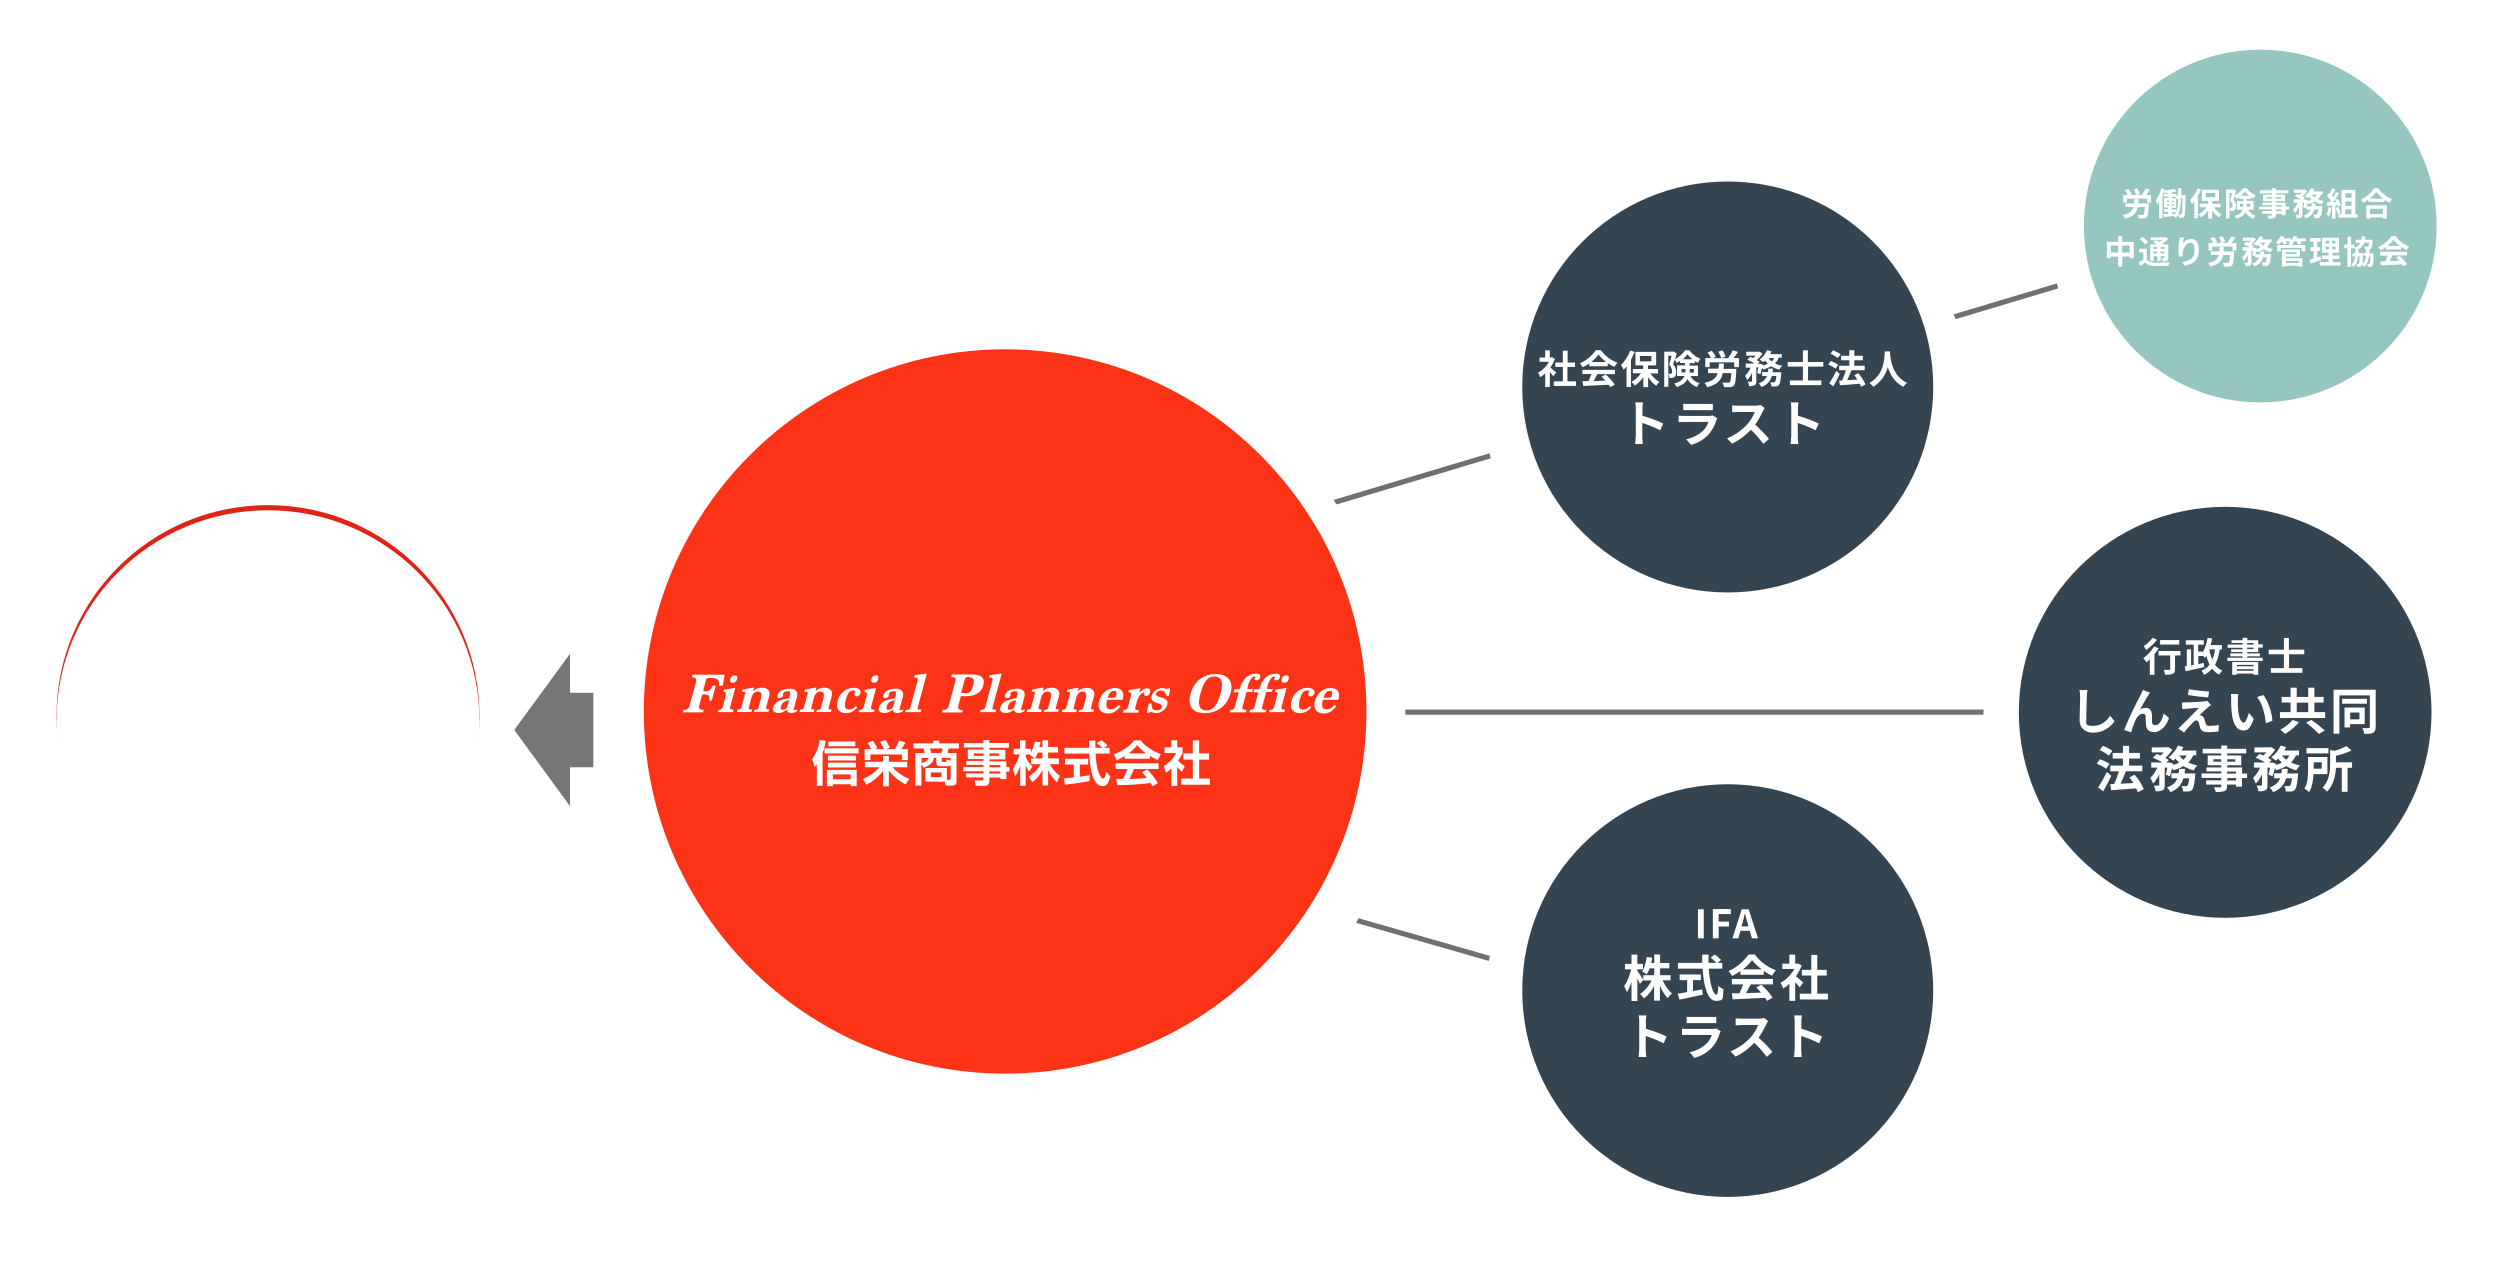 <?xml version="1.0" encoding="UTF-8"?>
<svg xmlns="http://www.w3.org/2000/svg" version="1.1" xmlns:xlink="http://www.w3.org/1999/xlink" viewBox="0 0 1460 739">
  <defs>
    <style>
      .cls-1 {
        fill: #767676;
      }

      .cls-2, .cls-3, .cls-4, .cls-5, .cls-6, .cls-7, .cls-8 {
        fill: #fff;
      }

      .cls-9 {
        fill: #95c7c0;
      }

      .cls-10 {
        fill: none;
      }

      .cls-3 {
        filter: url(#drop-shadow-3);
      }

      .cls-11 {
        fill: #354451;
      }

      .cls-4 {
        filter: url(#drop-shadow-4);
      }

      .cls-12 {
        clip-path: url(#clippath-1);
      }

      .cls-13 {
        isolation: isolate;
      }

      .cls-5 {
        filter: url(#drop-shadow-5);
      }

      .cls-6 {
        filter: url(#drop-shadow-1);
      }

      .cls-14 {
        fill: #fc3316;
      }

      .cls-15 {
        filter: url(#c);
      }

      .cls-7 {
        filter: url(#drop-shadow-2);
      }

      .cls-8 {
        filter: url(#drop-shadow-6);
      }

      .cls-16 {
        fill: #e02219;
      }

      .cls-17 {
        clip-path: url(#clippath);
      }

      .cls-18 {
        fill: #707070;
      }
    </style>
    <filter id="drop-shadow-1" filterUnits="userSpaceOnUse">
      <feOffset dx="0" dy="10"/>
      <feGaussianBlur result="blur" stdDeviation="10"/>
      <feFlood flood-color="#000" flood-opacity=".1"/>
      <feComposite in2="blur" operator="in"/>
      <feComposite in="SourceGraphic"/>
    </filter>
    <filter id="c" x="33" y="295" width="247" height="246">
      <feOffset dy="3"/>
      <feGaussianBlur result="d" stdDeviation="5"/>
      <feFlood flood-opacity="0.161" result="e"/>
      <feComposite in="SourceGraphic" in2="d" operator="out"/>
      <feComposite in="e" operator="in"/>
      <feComposite in2="SourceGraphic" operator="in"/>
    </filter>
    <filter id="drop-shadow-2" filterUnits="userSpaceOnUse">
      <feOffset dx="0" dy="10"/>
      <feGaussianBlur result="blur-2" stdDeviation="10"/>
      <feFlood flood-color="#000" flood-opacity=".1"/>
      <feComposite in2="blur-2" operator="in"/>
      <feComposite in="SourceGraphic"/>
    </filter>
    <filter id="drop-shadow-3" filterUnits="userSpaceOnUse">
      <feOffset dx="0" dy="10"/>
      <feGaussianBlur result="blur-3" stdDeviation="10"/>
      <feFlood flood-color="#000" flood-opacity=".1"/>
      <feComposite in2="blur-3" operator="in"/>
      <feComposite in="SourceGraphic"/>
    </filter>
    <filter id="drop-shadow-4" filterUnits="userSpaceOnUse">
      <feOffset dx="0" dy="10"/>
      <feGaussianBlur result="blur-4" stdDeviation="10"/>
      <feFlood flood-color="#000" flood-opacity=".1"/>
      <feComposite in2="blur-4" operator="in"/>
      <feComposite in="SourceGraphic"/>
    </filter>
    <filter id="drop-shadow-5" filterUnits="userSpaceOnUse">
      <feOffset dx="0" dy="10"/>
      <feGaussianBlur result="blur-5" stdDeviation="10"/>
      <feFlood flood-color="#000" flood-opacity=".1"/>
      <feComposite in2="blur-5" operator="in"/>
      <feComposite in="SourceGraphic"/>
    </filter>
    <filter id="drop-shadow-6" filterUnits="userSpaceOnUse">
      <feOffset dx="0" dy="10"/>
      <feGaussianBlur result="blur-6" stdDeviation="10"/>
      <feFlood flood-color="#000" flood-opacity=".1"/>
      <feComposite in2="blur-6" operator="in"/>
      <feComposite in="SourceGraphic"/>
    </filter>
    <clipPath id="clippath">
      <rect class="cls-10" x="474.3" y="432.1" width="232.3" height="27.2"/>
    </clipPath>
    <clipPath id="clippath-1">
      <rect class="cls-10" x="398.8" y="393.4" width="383.4" height="23.2"/>
    </clipPath>
  </defs>
  <!-- Generator: Adobe Illustrator 28.6.0, SVG Export Plug-In . SVG Version: 1.2.0 Build 709)  -->
  <g>
    <g id="_レイヤー_1" data-name="レイヤー_1">
      <circle class="cls-6" cx="156" cy="418" r="144"/>
      <g>
        <ellipse class="cls-16" cx="156.5" cy="418" rx="123.5" ry="123"/>
        <g class="cls-15">
          <ellipse class="cls-2" cx="156.5" cy="418" rx="123.5" ry="123"/>
        </g>
      </g>
      <path class="cls-18" d="M1167.5,417.4h-354.4v-3h354.4v3Z"/>
      <path class="cls-18" d="M877.2,563.4l-150.7-43.2.8-2.9,150.7,43.2-.8,2.9Z"/>
      <circle class="cls-7" cx="1009" cy="578" r="142"/>
      <circle class="cls-3" cx="1300" cy="416" r="142"/>
      <ellipse class="cls-11" cx="1009" cy="578.5" rx="120" ry="120.5"/>
      <ellipse class="cls-11" cx="1299.5" cy="416" rx="120.5" ry="120"/>
      <path class="cls-2" d="M991.6,548h3.4v-17h-3.4v17ZM1000.3,548h3.4v-6.9h6v-2.9h-6v-4.4h7.1v-2.9h-10.5v17ZM1017.6,539.1c.5-1.8,1-3.7,1.4-5.6h.1c.5,1.8.9,3.8,1.5,5.6l.5,1.9h-4.1l.5-1.9ZM1011.7,548h3.5l1.2-4.4h5.5l1.2,4.4h3.6l-5.5-17h-4l-5.5,17ZM959.6,572.1c-.5-.8-2.6-4.2-3.4-5.2v-.8h3.3v-3.2h-3.3v-5.4h-3.4v5.4h-3.8v3.2h3.6c-.8,3.5-2.4,7.6-4.1,9.8.6,1.1,1.2,2.3,1.6,3.5,1.2-1.9,2.1-3.9,2.7-6.1v11.3h3.4v-13.3c.6,1.2,1.1,2.5,1.5,3.3l2-2.3ZM975.6,572.6v-3.1h-6.1v-4h5.4v-3.1h-5.4v-5h-3.4v5h-1.8c.2-1,.4-2,.6-3l-3.2-.6c-.4,3.2-1.3,6.5-2.7,8.5.9.5,1.9,1.1,2.7,1.7.7-1.1,1.3-2.3,1.7-3.5h2.7v4h-6.4v3.1h4.8c-1.5,3.2-3.8,5.9-6.7,7.9.9.8,1.6,1.7,2.3,2.6,2.5-2,4.5-4.4,5.9-7.3v8.6h3.4v-8.8c1,2.7,2.6,5.2,4.5,7.3.7-1,1.6-1.9,2.5-2.7-2.3-2.1-4.1-4.7-5.4-7.7h4.5ZM988.7,572.4h4.6v-3.3h-12.4v3.3h4.4v7c-2.1.3-4,.6-5.5.9l1,3.5c3.7-.8,8.8-1.9,13.6-2.9l-.3-3.1c-1.8.3-3.6.7-5.4,1v-6.4ZM1005.8,565.7v-3.4h-2.7l2-1.7c-1.1-1.2-2.4-2.3-3.8-3.2l-2.3,1.9c1.2.9,2.4,1.9,3.4,3h-4.6c0-1.6,0-3.2,0-4.8h-3.7c0,1.6,0,3.2,0,4.8h-14.2v3.4h14.4c.7,10.2,2.9,18.8,7.8,18.8s3.9-1.3,4.4-6.8c-1.1-.5-2.2-1.2-3-2-.1,3.7-.5,5.2-1.1,5.2-2.1,0-3.9-6.7-4.5-15.2h7.9ZM1017.9,566.1c2-1.5,3.8-3.3,5.3-5.4,1.6,2,3.5,3.8,5.6,5.4h-10.9ZM1016.5,569.3h13.5v-2.3c1.5,1.1,3.2,2,4.9,2.8.6-1.1,1.4-2.2,2.2-3.2-4.9-1.8-9.2-5-12.3-9.2h-3.6c-3,4.2-7,7.6-11.7,9.7.8.9,1.5,1.8,2,2.9,1.7-.8,3.4-1.8,4.9-2.9v2.1ZM1011.3,574.9h6.7c-.6,1.8-1.4,3.5-2.2,5.2h-4.4c0,.1.5,3.5.5,3.5,4.9-.2,12.1-.5,18.9-.9.4.6.8,1.2,1.2,1.8l3.2-1.9c-1.9-2.8-4.1-5.3-6.6-7.5l-3,1.6c1,.9,2,1.9,2.8,3-3,.1-5.9.2-8.7.3.9-1.6,1.8-3.4,2.7-5.1h13v-3.2h-24v3.2ZM1053,573.8c-.6-.6-2.8-2.6-4.2-3.7,1.4-1.9,2.5-4,3.4-6.2l-1.9-1.2h-.6c0,.1-1.3.1-1.3.1v-5.3h-3.4v5.3h-4.1v3.1h7c-1.9,3.4-4.7,6.2-8.1,8.1.7,1,1.2,2.1,1.6,3.3,1.3-.8,2.5-1.7,3.6-2.8v10h3.4v-10.9c1,1.1,2,2.2,2.6,3l2.1-2.8ZM1061.3,580.3v-10.6h5.5v-3.3h-5.5v-8.7h-3.5v8.7h-5.5v3.3h5.5v10.6h-6.7v3.4h16.4v-3.4h-6.2ZM957.2,613.2c0,1.4-.1,2.7-.3,4.1h4.5c-.1-1.2-.3-3.2-.3-4.1v-8.2c3.6,1.2,7.1,2.6,10.5,4.3l1.7-4c-3.9-1.8-8-3.3-12.1-4.5v-4.3c0-1.2.1-2.3.3-3.5h-4.5c.2,1.1.3,2.3.3,3.5v16.7ZM985,593.8v3.7c.8,0,2.1,0,3,0h11.1c1,0,2.4,0,3.2,0v-3.7c-1,.1-2.1.2-3.1.1h-11.2c-1,0-2,0-3-.1h0ZM1004.8,602.2l-2.6-1.6c-.7.2-1.4.3-2.1.3h-14.4c-.9,0-2.1,0-3.4-.2v3.8c1.2-.1,2.7-.1,3.4-.1h14c-.6,1.9-1.6,3.6-3,5-2.8,2.6-6.3,4.4-10,5.1l2.9,3.3c4-1.1,7.6-3.2,10.4-6.3,2-2.3,3.5-5.1,4.3-8,.2-.4.3-.8.6-1.2h0ZM1032.6,596.3l-2.4-1.8c-1,.3-2,.4-3,.4h-10.2c-1.1,0-2.3,0-3.4-.2v4.1c.6,0,2.2-.2,3.4-.2h9.8c-1,2.6-2.5,5-4.3,7.1-3.3,3.6-7.4,6.5-11.9,8.3l3,3.1c4.1-2,7.8-4.8,10.9-8.1,2.7,2.5,5.1,5.3,7.3,8.2l3.3-2.9c-2.5-3-5.2-5.7-8.1-8.3,1.8-2.5,3.3-5.2,4.6-8,.3-.6.6-1.2,1-1.8h0ZM1048,613.2c0,1.4-.1,2.7-.3,4.1h4.5c-.1-1.2-.3-3.2-.3-4.1v-8.2c3.6,1.2,7.1,2.6,10.5,4.3l1.7-4c-3.9-1.8-8-3.3-12.1-4.5v-4.3c0-1.2.1-2.3.3-3.5h-4.5c.2,1.1.3,2.3.3,3.5v16.7Z"/>
      <path class="cls-2" d="M1272.7,373.8h-11.2v2.6h11.2v-2.6ZM1257.1,372.5c-1.4,1.9-3.2,3.6-5.2,4.9.6.7,1.1,1.4,1.5,2.2,2.4-1.7,4.5-3.7,6.3-6l-2.6-1.1ZM1258,377.5c-1.6,2.7-3.8,5.1-6.3,6.9.7.8,1.3,1.5,1.9,2.4.6-.5,1.2-1.1,1.9-1.7v9h2.7v-12c.9-1.1,1.7-2.3,2.5-3.5l-2.6-1ZM1273.3,380.2h-12.7v2.6h6.8v8c0,.3-.2.4-.6.4-.4,0-1.9,0-3.2,0,.4.9.7,1.8.8,2.8,1.5.1,3,0,4.5-.5,1-.4,1.3-1.2,1.3-2.6v-8.1h3.2v-2.6ZM1290.3,379.2h3.2c-.2,2.1-.7,4.1-1.5,6.1-.8-1.9-1.4-3.8-1.7-5.8v-.3ZM1297.6,379.2v-2.5h-6.6c.4-1.2.6-2.5.9-3.8l-2.7-.4c-.4,3-1.3,5.9-2.9,8.6v-.6h-2.6v-4h3.3v-2.6h-10.5v2.6h4.6v11.8l-1.5.3v-9.4h-2.5v9.8l-1.2.2.5,2.8c2.9-.7,7-1.5,10.8-2.4l-.2-2.5-3.2.7v-4.7h2.6v-.2c.4.4.9.8,1.3,1.2.3-.3.6-.7.8-1.1.4,1.7,1.1,3.4,1.9,5.1-1.2,1.6-2.8,2.8-4.7,3.6.6.7,1.1,1.5,1.5,2.4,1.8-.9,3.4-2.1,4.7-3.6,1.1,1.5,2.5,2.6,4.1,3.5.5-.9,1.1-1.7,1.9-2.3-1.7-.8-3.2-2-4.3-3.5,1.4-2.8,2.3-5.8,2.7-8.9h1.4ZM1316.1,388.3v.8h-9.8v-.8h9.8ZM1306.3,391.7v-.9h9.8v.9h-9.8ZM1303.6,394.1h2.6v-.7h9.8v.7h2.8v-7.5h-15.2v7.5ZM1312.3,378.2h3.7v.9h-3.7v-.9ZM1312.3,375.5h3.7v.9h-3.7v-.9ZM1318.8,380.7v-2.5h2.6v-1.9h-2.6v-2.4h-6.4v-1.4h-2.7v1.4h-6.5v1.6h6.5v.9h-8.8v1.9h8.8v.9h-6.7v1.6h6.7v.8h-7.2v1.7h7.2v.8h-8.9v1.9h20.6v-1.9h-9v-.8h7.4v-1.7h-7.4v-.8h6.4ZM1345.7,382.1v-2.7h-9v-6.8h-2.9v6.8h-8.9v2.7h8.9v8.1h-7.6v2.7h18.4v-2.7h-7.8v-8.1h9ZM1219.1,403h-4.7c.3,1.2.4,2.5.4,3.9,0,2.5-.3,10.1-.3,14s3.1,7,7.8,7c5.1,0,9.8-2.5,12.6-6.7l-2.6-3.2c-2.1,3.2-5.1,5.9-9.9,5.9s-4-1-4-3.9.2-10.1.3-13.2c0-1.2.2-2.6.4-3.9ZM1255.6,404.5l-4.1-1.6c-.5,1.2-1,2.2-1.4,3-3.5,6.6-6.8,13.4-9.6,20.4l4.1,1.4c.6-2.2,1.3-4.4,2.2-6.5,1-2.3,2.7-4.4,4.6-4.4.9,0,1.6.6,1.7,1.5,0,0,0,.1,0,.2,0,1.2,0,3.6.2,5.1.1,2.1,1.6,4,4.8,4s7.1-3.3,8.6-8.3l-3.1-2.6c-.8,3.6-2.4,6.8-4.9,6.8-.9.1-1.8-.5-1.9-1.5,0,0,0,0,0,0-.1-1.2,0-3.5-.1-4.8-.1-2.4-1.4-3.8-3.6-3.8-1.2,0-2.3.3-3.3.9,1.5-2.6,3.5-6.3,4.9-8.4.3-.5.6-1,.9-1.4h0ZM1278.3,402.5l-.6,3.4c3.5.6,8.9,1.2,11.9,1.4l.5-3.4c-3-.2-8.6-.8-11.8-1.4h0ZM1291.2,411.7l-2.1-2.4c-.5.2-1.1.3-1.7.3-2.4.3-9,.6-10.4.6-.9,0-1.9,0-2.8,0l.3,4c.6,0,1.5-.2,2.5-.3,1.7-.1,5.1-.5,7.2-.5-2.6,2.8-8.6,8.7-10.1,10.2-.8.8-1.5,1.4-2,1.8l3.4,2.4c2-2.6,4.2-4.9,5.2-5.9.5-.6,1.2-1,1.9-1.2.6,0,1.2.4,1.5,1.4.2.7.6,2.1.8,3,.7,1.9,2.2,2.5,5,2.5,1.9,0,3.8-.2,5.7-.4l.2-3.8c-1.9.4-3.8.5-5.7.5-.9.1-1.8-.5-2-1.4-.3-.8-.6-1.9-.8-2.6-.2-.9-.9-1.7-1.7-2-.4-.1-.7-.2-1.1-.2.7-.8,3.4-3.2,4.7-4.4.5-.4,1.1-1,1.9-1.5ZM1307.3,405.3h-4.5c.2.9.2,1.9.2,2.9,0,1.8,0,5.2.3,7.8.8,7.8,3.6,10.6,6.8,10.6s4.1-1.8,6.1-6.8l-2.9-3.5c-.6,2.3-1.7,5.7-3.1,5.7s-2.7-2.9-3.1-7c-.2-2.1-.2-4.3-.2-6.1,0-1.2.1-2.4.3-3.5h0ZM1321.8,405.9l-3.7,1.2c3.2,3.6,4.7,10.6,5.2,15.3l3.8-1.5c-.3-4.4-2.5-11.7-5.3-15h0ZM1339,420.4c-2.1,2.4-4.6,4.3-7.3,5.8,1,.7,2,1.5,2.8,2.4,3-1.8,5.8-4.1,8.1-6.8l-3.7-1.4ZM1346.7,422c2.7,2,5.2,4.2,7.6,6.6l3.4-2c-2.5-2.2-5.1-4.3-7.9-6.2l-3.2,1.7ZM1341.3,410.3h6.7v5.6h-6.7v-5.6ZM1351.6,415.9v-5.6h5.4v-3.3h-5.4v-5.4h-3.6v5.4h-6.7v-5.4h-3.6v5.4h-5.2v3.3h5.2v5.6h-6.2v3.4h26.4v-3.4h-6.3ZM1377.9,416.1v4h-5.4v-4h5.4ZM1381,422.9v-9.7h-11.8v11.6h3.2v-1.9h8.6ZM1382.3,408.1h-14.5v2.9h14.5v-2.9ZM1387.4,402.8h-24.6v25.7h3.4v-22.4h17.8v18.4c0,.5-.2.6-.7.7s-2.2,0-3.7,0c.6,1.1,1,2.2,1.2,3.4,2.4,0,4,0,5.1-.7s1.5-1.5,1.5-3.3v-21.8ZM1233.6,438.5c-1.7-1.2-3.6-2.2-5.5-3l-1.9,2.6c2,.8,3.8,1.9,5.4,3.2l2-2.8ZM1231.9,446.1c-1.7-1.1-3.6-2.1-5.6-2.7l-1.8,2.6c1.9.7,3.8,1.7,5.5,3l1.9-2.9ZM1230.4,450.8c-1.5,3.1-3.2,6.2-5.1,9.1l3,2.2c1.6-2.8,3.3-6.1,4.7-9.1l-2.6-2.2ZM1252,460.8c-1.4-3.1-3.2-5.9-5.4-8.4l-3,1.6c.8,1,1.6,2.1,2.3,3.3-2.6.1-5.1.3-7.5.4,1-2.2,2.2-4.8,3.1-7.3h-.1s9.7,0,9.7,0v-3.3h-7.7v-4.1h6.3v-3.3h-6.3v-4.1h-3.6v4.1h-6v3.3h6v4.1h-7.4v3.3h5c-.7,2.6-1.6,5.1-2.8,7.5h-2.2c0,0,.5,3.6.5,3.6,3.9-.3,9.4-.7,14.6-1.1.4.7.7,1.5,1,2.3l3.3-1.8ZM1305.9,455.8h-5.2v-1.4h5.2v1.4ZM1300.6,450.6h5.2v1.2h-5.2v-1.2ZM1292.6,444.8v-1.4h4.6v1.4h-4.6ZM1305.4,443.4v1.4h-4.7v-1.4h4.7ZM1312.4,451.8h-3v-3.6h-8.7v-1.3h8.2v-5.7h-8.2v-1.2h11.1v-2.7h-11.1v-1.9h-3.5v1.9h-10.8v2.7h10.8v1.2h-7.9v5.7h7.9v1.3h-8.6v2.3h8.6v1.2h-11.5v2.6h11.5v1.4h-8.8v2.5h8.8v.9c0,.5-.2.7-.7.7-.5,0-2.2,0-3.6,0,.5.9.9,1.8,1.1,2.7,1.7.1,3.5,0,5.1-.5,1.1-.5,1.5-1.2,1.5-2.9v-.9h5.2v1.2h3.5v-5h3v-2.6ZM1335.8,451.6c.1-.8.2-1.7.3-2.6h-3.5c0,.9-.1,1.7-.3,2.6h-4.2v2.9h3.5c-.9,2.3-2.6,4.1-6.1,5.4.8.8,1.5,1.7,2,2.7,4.6-1.8,6.6-4.6,7.6-8.1h3.4c-.3,2.7-.7,3.9-1.1,4.3-.2.2-.6.4-.9.3-.8,0-1.7,0-2.5-.1.5,1,.9,2.1.9,3.2,1.1,0,2.2,0,3.2,0,.8,0,1.6-.4,2.1-1,.8-.9,1.4-3.2,1.8-8.2,0-.4.1-1.3.1-1.3h-6.5ZM1337,441.2c-.5.9-1.1,1.8-1.9,2.5-.9-.7-1.7-1.5-2.4-2.5h4.3ZM1342.6,441.2v-2.9h-8.6c.4-.7.8-1.3,1.1-2l-3.2-.9c-1.2,2.7-3.1,5.1-5.5,6.9,1,.6,1.9,1.2,2.8,1.9.5-.4.9-.8,1.3-1.2.6.9,1.3,1.7,2.1,2.4-1.1.6-2.3,1-3.5,1.3v-.7c.1,0-2-.7-2-.7h-.5c0,.1-1.4.1-1.4.1l1.4-1.5c-.7-.5-1.4-.9-2.1-1.3,1.6-1.4,3.1-3,4.2-4.8l-2.2-1.4h-.5c0,.1-9.4.1-9.4.1v2.9h7c-.6.7-1.2,1.3-1.8,1.8-.8-.3-1.6-.7-2.3-.9l-2.2,2.2c1.9.8,3.8,1.7,5.6,2.8h-6.6v3h3.6c-1,2.3-2.4,4.3-4.1,6,.6,1.1,1.2,2.2,1.6,3.3,1.5-1.5,2.8-3.4,3.6-5.4v6.2c0,.3-.1.4-.5.4-.4,0-1.5,0-2.6,0,.5,1,.8,2.1,1,3.3,1.4.1,2.8,0,4.1-.6,1-.5,1.2-1.4,1.2-3v-10.2h1.5c-.2,1.3-.5,2.7-.9,4l2.3,1.1c.6-1.6,1.1-3.2,1.4-4.8.3.4.6.8.8,1.2,2.1-.5,4.1-1.4,5.9-2.4,1.8,1.1,3.8,2,5.9,2.5.6-1.1,1.3-2.1,2.2-2.9-1.8-.3-3.6-.9-5.3-1.7,1.2-1.2,2.2-2.7,2.9-4.2h1.7ZM1359.8,436.9h-12.8v3.1h12.8v-3.1ZM1355.9,445.2v3.7h-4.7v-3.7h4.7ZM1359.2,452v-9.9h-11.3v7.4c0,3.3-.1,7.9-2.1,11,1,.6,1.9,1.3,2.7,2.1,1.8-2.8,2.4-7,2.6-10.5h8ZM1373.5,445.2h-9.3v-3.8c3.1-.7,6.2-1.8,9.1-3.1l-3-2.6c-2.2,1.2-4.6,2.2-7.1,2.8l-2.4-.6v8c0,4.3-.4,10-4.4,14.1,1,.6,1.9,1.4,2.6,2.3,3.9-3.9,4.9-9.5,5.2-13.9h3.4v14h3.4v-14h2.6v-3.3Z"/>
      <path class="cls-2" d="M1275.8,451.6c.1-.8.2-1.7.3-2.6h-3.5c0,.9-.1,1.7-.3,2.6h-4.2v2.9h3.5c-.9,2.3-2.6,4.1-6.1,5.4.8.8,1.5,1.7,2,2.7,4.6-1.8,6.6-4.6,7.6-8.1h3.4c-.3,2.7-.7,3.9-1.1,4.3-.2.2-.6.4-.9.3-.8,0-1.7,0-2.5-.1.5,1,.9,2.1.9,3.2,1.1,0,2.2,0,3.2,0,.8,0,1.6-.4,2.1-1,.8-.9,1.4-3.2,1.8-8.2,0-.4.1-1.3.1-1.3h-6.5ZM1277,441.2c-.5.9-1.1,1.8-1.9,2.5-.9-.7-1.7-1.5-2.4-2.5h4.3ZM1282.6,441.2v-2.9h-8.6c.4-.7.8-1.3,1.1-2l-3.2-.9c-1.2,2.7-3.1,5.1-5.5,6.9,1,.6,1.9,1.2,2.8,1.9.5-.4.9-.8,1.3-1.2.6.9,1.3,1.7,2.1,2.4-1.1.6-2.3,1-3.5,1.3v-.7c.1,0-2-.7-2-.7h-.5c0,.1-1.4.1-1.4.1l1.4-1.5c-.7-.5-1.4-.9-2.1-1.3,1.6-1.4,3.1-3,4.2-4.8l-2.2-1.4h-.5c0,.1-9.4.1-9.4.1v2.9h7c-.6.7-1.2,1.3-1.8,1.8-.8-.3-1.6-.7-2.3-.9l-2.2,2.2c1.9.8,3.8,1.7,5.6,2.8h-6.6v3h3.6c-1,2.3-2.4,4.3-4.1,6,.6,1.1,1.2,2.2,1.6,3.3,1.5-1.5,2.8-3.4,3.6-5.4v6.2c0,.3-.1.4-.5.4-.4,0-1.5,0-2.6,0,.5,1,.8,2.1,1,3.3,1.4.1,2.8,0,4.1-.6,1-.5,1.2-1.4,1.2-3v-10.2h1.5c-.2,1.3-.5,2.7-.9,4l2.3,1.1c.6-1.6,1.1-3.2,1.4-4.8.3.4.6.8.8,1.2,2.1-.5,4.1-1.4,5.9-2.4,1.8,1.1,3.8,2,5.9,2.5.6-1.1,1.3-2.1,2.2-2.9-1.8-.3-3.6-.9-5.3-1.7,1.2-1.2,2.2-2.7,2.9-4.2h1.7Z"/>
      <path class="cls-18" d="M727.4,310.5l-.9-2.9,554.9-166.1.9,2.9-554.9,166.1Z"/>
      <circle class="cls-4" cx="1009" cy="226" r="142"/>
      <circle class="cls-11" cx="1009" cy="226" r="120"/>
      <path class="cls-2" d="M908.8,217.5c-.5-.5-2.3-2-3.4-2.9,1.1-1.5,2-3.2,2.7-4.9l-1.5-1h-.5c0,.1-1,.1-1,.1v-4.2h-2.7v4.2h-3.3v2.5h5.5c-1.5,2.7-3.7,4.9-6.4,6.4.5.8,1,1.7,1.3,2.6,1-.6,2-1.4,2.9-2.2v7.9h2.7v-8.7c.8.9,1.6,1.8,2,2.4l1.7-2.2ZM915.4,222.7v-8.4h4.4v-2.6h-4.3v-6.9h-2.8v6.9h-4.4v2.6h4.4v8.4h-5.3v2.7h13v-2.7h-4.9ZM929.3,211.4c1.6-1.2,3-2.6,4.2-4.3,1.3,1.6,2.8,3,4.4,4.3h-8.6ZM928.2,213.9h10.7v-1.8c1.2.8,2.5,1.6,3.9,2.2.5-.9,1.1-1.7,1.8-2.5-3.9-1.4-7.3-4-9.7-7.3h-2.9c-2.4,3.4-5.6,6-9.3,7.7.6.7,1.2,1.5,1.6,2.3,1.4-.7,2.7-1.4,3.9-2.3v1.7ZM924.1,218.4h5.3c-.5,1.4-1.1,2.8-1.7,4.2h-3.5c0,.1.4,2.8.4,2.8,3.9-.2,9.6-.4,15-.7.3.5.6.9.9,1.4l2.5-1.5c-1.5-2.2-3.3-4.2-5.3-5.9l-2.4,1.3c.8.7,1.5,1.5,2.3,2.3-2.3,0-4.7.2-6.9.3.7-1.3,1.4-2.7,2.1-4.1h10.3v-2.5h-19v2.5ZM952.1,204.6c-1.2,3.2-3,6.1-5.4,8.6.6.9,1.1,1.8,1.5,2.8.6-.7,1.2-1.3,1.7-2v12h2.6v-16c.8-1.5,1.5-3,2.1-4.5l-2.5-.8ZM957.7,207.9h6.7v3.1h-6.7v-3.1ZM968.3,218v-2.5h-5.9v-2.1h4.8v-7.9h-12.1v7.9h4.5v2.1h-6v2.5h4.7c-1.4,2.1-3.3,3.8-5.5,5,.7.6,1.4,1.4,1.9,2.2,2-1.3,3.6-3,5-4.9v5.8h2.8v-5.9c1.2,2,2.8,3.7,4.7,5.1.5-.8,1.2-1.5,1.9-2.2-2.1-1.3-3.9-3-5.3-5h4.6ZM982,217.6v-2.1h2.3v1.4c0,.2,0,.4,0,.6h-2.3ZM989.2,215.5v2.1h-2.4v-2.1h2.4ZM982.8,209.8c1-.9,1.9-1.8,2.7-2.9.8,1.1,1.8,2.1,2.9,2.9h-5.6ZM991.6,219.7v-6.2h-4.9v-1.4h3.1v-1.2c.6.4,1.2.7,1.8,1,.4-.8.9-1.6,1.4-2.4-2.6-1-4.8-2.7-6.4-5h-2.5c-1.4,2.2-3.5,4-5.9,5.2.4-1.1.7-2.3,1-3.3l-1.8-1.1h-.4c0,.1-5.1.1-5.1.1v20.5h2.4v-18.1h1.9c-.4,1.6-.9,3.6-1.4,5.1,1,1.1,1.6,2.5,1.7,3.9,0,.7-.1,1.1-.4,1.3-.2.1-.4.2-.7.2-.4,0-.7,0-1.1,0,.4.7.6,1.6.6,2.4.5,0,1,0,1.6,0,.5,0,.9-.2,1.3-.5.8-.5,1.1-1.5,1.1-2.9,0-1.7-.6-3.3-1.8-4.6.3-.8.6-1.7.9-2.7.4.6.8,1.3,1.1,2,.7-.4,1.4-.8,2-1.2v1.2h2.9v1.4h-4.6v6.2h4.3c-.6,1.7-2.2,3.3-5.9,4.4.6.6,1.1,1.3,1.4,2,3.5-1.1,5.3-2.7,6.3-4.6,1.2,2.2,3.2,3.8,5.5,4.6.4-.9.9-1.6,1.6-2.3-2.3-.5-4.3-2-5.4-4.1h4.1ZM1007.7,208.3c-.4-1.3-1-2.6-1.8-3.7l-2.4.8c.7,1.2,1.3,2.5,1.7,3.8l2.6-.9ZM1006.6,215.3c0-.9.1-1.9.2-3h-3c0,1.1,0,2.1-.2,3h-6.1v2.6h5.6c-.8,2.8-2.6,4.6-7.7,5.7.7.8,1.2,1.6,1.6,2.5,6.1-1.5,8.3-4.2,9.1-8.2h5c-.2,3.4-.5,4.9-.9,5.3-.3.2-.6.3-1,.3-.6,0-2,0-3.4-.1.5.8.9,1.7,1,2.7,1.2,0,2.4,0,3.6,0,.8,0,1.6-.4,2.2-1,.8-.9,1.1-3.1,1.4-8.6,0-.3,0-1.1,0-1.1h-7.5ZM1012.3,209.2c1-1.2,1.9-2.4,2.7-3.7l-3.1-.9c-.7,1.6-1.6,3-2.6,4.4l.5.2h-9.4l1.6-.8c-.6-1.3-1.4-2.5-2.4-3.6l-2.4,1.1c.8,1,1.5,2.1,2,3.2h-3.3v5.3h2.6v-2.8h14.3v2.8h2.8v-5.3h-3.6ZM1035.2,217.3c0-.7.2-1.4.2-2h-2.7c0,.7-.1,1.4-.2,2h-3.4v2.3h2.8c-.7,1.8-2,3.3-4.8,4.3.6.6,1.2,1.3,1.6,2.1,3-1,5.3-3.4,6-6.4h2.7c-.2,2.1-.5,3.1-.9,3.4-.2.2-.5.3-.7.3-.7,0-1.3,0-2-.1.4.8.7,1.6.7,2.5.9,0,1.7,0,2.6,0,.6,0,1.2-.3,1.7-.8.7-.7,1.1-2.5,1.4-6.5,0-.3,0-1,0-1h-5.1ZM1036.2,209.1c-.4.7-.9,1.4-1.5,2-.7-.6-1.4-1.2-1.9-2h3.4ZM1040.5,209.1v-2.3h-6.8c.3-.5.6-1.1.9-1.6l-2.6-.7c-1,2.2-2.5,4.1-4.4,5.5.8.5,1.5,1,2.2,1.5.4-.3.7-.6,1-1,.5.7,1,1.3,1.6,1.9-.9.5-1.8.8-2.8,1.1v-.5c0,0-1.6-.6-1.6-.6h-.4c0,.1-1.1.1-1.1.1l1.1-1.2c-.5-.4-1.1-.7-1.7-1,1.3-1.1,2.4-2.4,3.4-3.8l-1.7-1.1h-.4c0,0-7.4,0-7.4,0v2.3h5.5c-.4.5-.9,1-1.4,1.4-.6-.3-1.3-.5-1.8-.7l-1.7,1.7c1.5.6,3,1.4,4.4,2.2h-5.3v2.4h2.9c-.8,1.8-1.9,3.4-3.3,4.7.5.8.9,1.7,1.2,2.6,1.2-1.2,2.2-2.7,2.9-4.3v4.9c0,.3,0,.3-.4.3-.3,0-1.2,0-2.1,0,.4.8.7,1.7.8,2.6,1.1.1,2.2,0,3.2-.5.8-.4,1-1.1,1-2.4v-8.1h1.2c-.2,1.1-.4,2.1-.7,3.2l1.8.9c.5-1.3.8-2.5,1.1-3.8.2.3.5.6.6,1,1.6-.4,3.2-1.1,4.7-1.9,1.5.9,3,1.6,4.7,2,.5-.9,1-1.6,1.7-2.3-1.5-.3-2.9-.7-4.2-1.4,1-1,1.7-2.1,2.3-3.4h1.3ZM1064.8,214.1v-2.7h-9v-6.8h-2.9v6.8h-8.9v2.7h8.9v8.1h-7.6v2.7h18.4v-2.7h-7.8v-8.1h9ZM1074.9,206.9c-1.4-1-2.8-1.7-4.4-2.3l-1.5,2c1.5.6,3,1.5,4.3,2.5l1.6-2.2ZM1073.5,212.9c-1.4-.9-2.9-1.6-4.4-2.1l-1.4,2.1c1.5.6,3,1.4,4.3,2.4l1.5-2.3ZM1072.4,216.7c-1.2,2.5-2.6,4.9-4.1,7.2l2.4,1.7c1.3-2.2,2.6-4.8,3.7-7.2l-2-1.8ZM1089.5,224.6c-1.1-2.4-2.5-4.7-4.3-6.7l-2.3,1.2c.6.8,1.3,1.7,1.8,2.6-2,.1-4.1.2-5.9.3.8-1.7,1.7-3.8,2.5-5.8h0s7.7,0,7.7,0v-2.6h-6.1v-3.2h5v-2.6h-5v-3.3h-2.9v3.3h-4.8v2.6h4.8v3.2h-5.9v2.6h3.9c-.6,2-1.3,4-2.2,6h-1.7c0,0,.4,2.8.4,2.8,3.1-.2,7.5-.5,11.6-.9.3.6.6,1.2.8,1.8l2.6-1.4ZM1100.7,205.1c-.2,3,.2,13.5-9,18.6.9.6,1.7,1.3,2.3,2.2,4.2-2.6,7.2-6.8,8.5-11.5,1.3,4.2,3.9,9,9.1,11.5.6-.9,1.3-1.7,2.1-2.3-8.6-4-9.7-13.9-9.9-17.1,0-.5,0-.9,0-1.3h-3.1ZM955.2,255.2c0,1.4-.1,2.7-.3,4.1h4.5c-.1-1.2-.3-3.2-.3-4.1v-8.2c3.6,1.2,7.1,2.6,10.5,4.3l1.7-4c-3.9-1.8-8-3.3-12.1-4.5v-4.3c0-1.2.1-2.3.3-3.5h-4.5c.2,1.1.3,2.3.3,3.5v16.7ZM983,235.8v3.7c.8,0,2.1,0,3,0h11.1c1,0,2.4,0,3.2,0v-3.7c-1,.1-2.1.2-3.1.1h-11.2c-1,0-2,0-3-.1ZM1002.8,244.2l-2.6-1.6c-.7.2-1.4.3-2.1.3h-14.4c-.9,0-2.1,0-3.4-.2v3.8c1.2-.1,2.7-.1,3.4-.1h14c-.6,1.9-1.6,3.6-3,5-2.8,2.6-6.3,4.4-10,5.1l2.9,3.3c4-1.1,7.6-3.2,10.4-6.3,2-2.3,3.5-5.1,4.3-8,.2-.4.3-.8.6-1.2ZM1030.6,238.3l-2.4-1.8c-1,.3-2,.4-3,.4h-10.2c-1.1,0-2.3,0-3.4-.2v4.1c.6,0,2.2-.2,3.4-.2h9.8c-1,2.6-2.5,5-4.3,7.1-3.3,3.6-7.4,6.5-11.9,8.3l3,3.1c4.1-2,7.8-4.8,10.9-8.1,2.7,2.5,5.1,5.3,7.3,8.2l3.3-2.9c-2.5-3-5.2-5.7-8.1-8.3,1.8-2.5,3.3-5.2,4.6-8,.3-.6.6-1.2,1-1.8ZM1046,255.2c0,1.4-.1,2.7-.3,4.1h4.5c-.1-1.2-.3-3.2-.3-4.1v-8.2c3.6,1.2,7.1,2.6,10.5,4.3l1.7-4c-3.9-1.8-8-3.3-12.1-4.5v-4.3c0-1.2.1-2.3.3-3.5h-4.5c.2,1.1.3,2.3.3,3.5v16.7Z"/>
      <ellipse class="cls-5" cx="1320.5" cy="132" rx="121.5" ry="121"/>
      <circle class="cls-9" cx="1320" cy="132" r="103"/>
      <path class="cls-2" d="M1249.6,113c-.3-1.1-.9-2.2-1.5-3.1l-2,.7c.6,1,1.1,2,1.4,3.2l2.2-.7ZM1248.7,118.8c0-.8.1-1.6.2-2.5h-2.5c0,.9,0,1.7-.1,2.5h-5v2.1h4.7c-.6,2.3-2.2,3.8-6.3,4.7.5.6,1,1.3,1.3,2.1,5.1-1.2,6.8-3.5,7.5-6.8h4.1c-.2,2.8-.4,4.1-.8,4.4-.2.2-.5.2-.8.2-.5,0-1.7,0-2.8-.1.4.7.7,1.4.8,2.2,1,0,2,0,3,0,.7,0,1.3-.3,1.8-.8.6-.7.9-2.6,1.1-7.1,0-.3,0-.9,0-.9h-6.2ZM1253.4,113.8c.8-1,1.5-2,2.2-3l-2.5-.8c-.6,1.3-1.3,2.5-2.1,3.6l.4.2h-7.8l1.3-.6c-.5-1.1-1.2-2.1-2-2.9l-2,.9c.7.8,1.2,1.7,1.7,2.7h-2.7v4.4h2.2v-2.3h11.8v2.3h2.3v-4.4h-2.9ZM1272,116.5c0,2.5-.3,5-1.1,7.4v-1.6h-2.6v-.9h2.6v-5.6h-2.5v-.8h2.6v1.2h1v.4ZM1268.4,124h2.5c-.1.3-.2.5-.4.8l-2.2.2v-1ZM1265.5,119.3h1.2v.8h-1.2v-.8ZM1265.5,117.2h1.2v.8h-1.2v-.8ZM1268.2,118v-.8h1.2v.8h-1.2ZM1268.2,120.1v-.8h1.2v.8h-1.2ZM1273.9,114.2v-4.3h-1.9v4.3h-.9v-.9h-2.7v-.9c.9-.1,1.8-.3,2.7-.5l-1.1-1.6c-2,.4-4,.7-6,.9,0-.2.1-.5.2-.7l-2-.6c-.6,2.6-1.8,5-3.3,7.2.4.8.7,1.6,1,2.4.4-.5.7-1,1-1.5v9.6h2v-13.6c.3-.8.6-1.6.9-2.5.1.4.3.8.3,1.2.7,0,1.5,0,2.2-.2v.7h-2.7v1.6h2.7v.8h-2.5v5.6h2.4v.9h-2.5v1.6h2.5v1.1c-1.1.1-2.1.2-2.9.2l.3,1.8c1.6-.2,3.6-.4,5.6-.6.5.3,1,.7,1.5,1.2,2.6-3,2.9-7.6,2.9-11.2v-.4h1c-.1,6.4-.2,8.7-.6,9.2,0,.2-.3.4-.6.3-.3,0-.8,0-1.4,0,.3.6.5,1.3.5,2,.6,0,1.2,0,1.9,0,.5,0,1-.4,1.2-.9.6-.8.6-3.6.8-11.5,0-.3,0-.9,0-.9h-2.9ZM1283.4,109.9c-1,2.7-2.5,5.1-4.5,7.1.5.7.9,1.5,1.2,2.3.5-.5,1-1.1,1.4-1.7v9.9h2.1v-13.2c.7-1.2,1.3-2.5,1.8-3.7l-2.1-.7ZM1288.1,112.7h5.6v2.5h-5.6v-2.5ZM1296.8,121v-2h-4.9v-1.7h4v-6.5h-10v6.5h3.7v1.7h-5v2.1h3.9c-1.2,1.7-2.8,3.1-4.6,4.1.6.5,1.1,1.1,1.6,1.8,1.6-1.1,3-2.5,4.1-4.1v4.8h2.3v-4.9c1,1.6,2.3,3.1,3.9,4.2.5-.7,1-1.3,1.6-1.8-1.7-1.1-3.2-2.5-4.4-4.1h3.8ZM1308.2,120.7v-1.7h1.9v1.2c0,.2,0,.3,0,.5h-1.9ZM1314.1,119v1.7h-2v-1.7h2ZM1308.8,114.3c.8-.7,1.6-1.5,2.2-2.4.7.9,1.5,1.7,2.4,2.4h-4.6ZM1316.1,122.4v-5.1h-4v-1.2h2.5v-1c.5.3,1,.6,1.5.9.3-.7.7-1.4,1.2-2-2.1-.8-3.9-2.3-5.3-4.1h-2.1c-1.2,1.8-2.9,3.3-4.8,4.3.3-.9.6-1.9.9-2.7l-1.5-.9h-.3c0,.1-4.2.1-4.2.1v16.9h2v-14.9h1.5c-.3,1.3-.7,3-1.1,4.2.8.9,1.3,2,1.4,3.2,0,.6-.1.9-.3,1.1-.2,0-.4.1-.6.1-.3,0-.6,0-.9,0,.3.6.5,1.3.5,2,.4,0,.9,0,1.3,0,.4,0,.8-.2,1.1-.4.7-.6,1-1.5.9-2.4,0-1.4-.5-2.8-1.5-3.8.2-.6.5-1.4.8-2.2.4.5.7,1.1.9,1.7.6-.3,1.2-.6,1.7-1v1h2.4v1.2h-3.8v5.1h3.5c-.5,1.4-1.8,2.7-4.8,3.6.5.5.9,1.1,1.2,1.7,2.8-.9,4.4-2.3,5.2-3.8,1,1.8,2.6,3.1,4.6,3.8.3-.7.7-1.4,1.3-1.9-1.9-.4-3.5-1.7-4.4-3.4h3.4ZM1332.5,123.3h-3.4v-.9h3.4v.9ZM1329.1,119.8h3.4v.8h-3.4v-.8ZM1323.8,116v-.9h3v.9h-3ZM1332.1,115.1v.9h-3.1v-.9h3.1ZM1336.8,120.6h-2v-2.3h-5.7v-.8h5.4v-3.8h-5.4v-.8h7.3v-1.8h-7.3v-1.2h-2.3v1.2h-7.1v1.8h7.1v.8h-5.1v3.8h5.1v.8h-5.6v1.5h5.6v.8h-7.5v1.7h7.5v.9h-5.8v1.6h5.8v.6c0,.3-.1.5-.5.5-.3,0-1.4,0-2.3,0,.3.6.6,1.2.7,1.8,1.1,0,2.3,0,3.4-.3.7-.3,1-.8,1-1.9v-.6h3.4v.8h2.3v-3.3h2v-1.7ZM1352.1,120.5c0-.6.1-1.1.2-1.7h-2.3c0,.6,0,1.1-.2,1.7h-2.8v1.9h2.3c-.7,1.7-2.2,3-4,3.5.5.5,1,1.1,1.3,1.7,2.5-.8,4.3-2.8,5-5.3h2.2c-.2,1.8-.5,2.6-.7,2.8-.2.2-.4.2-.6.2-.5,0-1.1,0-1.6,0,.4.6.6,1.4.6,2.1.7,0,1.4,0,2.1,0,.5,0,1-.3,1.4-.7.6-.6.9-2.1,1.2-5.4,0-.3,0-.9,0-.9h-4.2ZM1352.9,113.7c-.3.6-.7,1.2-1.3,1.6-.6-.5-1.1-1-1.6-1.6h2.8ZM1356.5,113.7v-1.9h-5.6c.3-.4.5-.9.7-1.3l-2.1-.6c-.8,1.8-2,3.4-3.6,4.5.6.4,1.3.8,1.8,1.3.3-.3.6-.5.9-.8.4.6.8,1.1,1.3,1.6-.7.4-1.5.7-2.3.9v-.4c0,0-1.3-.5-1.3-.5h-.3c0,0-.9,0-.9,0l.9-1c-.4-.3-.9-.6-1.4-.8,1.1-.9,2-2,2.8-3.1l-1.4-.9h-.3c0,0-6.1,0-6.1,0v1.9h4.6c-.4.4-.8.8-1.2,1.2-.5-.2-1-.4-1.5-.6l-1.4,1.4c1.3.5,2.5,1.1,3.7,1.8h-4.3v2h2.4c-.6,1.5-1.5,2.8-2.7,3.9.4.7.8,1.4,1,2.2,1-1,1.8-2.2,2.4-3.5v4.1c0,.2,0,.3-.3.3-.2,0-1,0-1.7,0,.3.7.5,1.4.6,2.1.9,0,1.8,0,2.7-.4.7-.3.8-.9.8-2v-6.7h1c-.2.9-.4,1.8-.6,2.6l1.5.7c.4-1,.7-2.1.9-3.2.2.3.4.5.5.8,1.4-.4,2.7-.9,3.9-1.6,1.2.7,2.5,1.3,3.9,1.6.4-.7.9-1.3,1.4-1.9-1.2-.2-2.4-.6-3.5-1.1.8-.8,1.4-1.7,1.9-2.8h1.1ZM1359.7,121c0,1.5-.4,3-1,4.4.6.2,1.2.5,1.7.8.6-1.6,1-3.2,1.1-4.9l-1.9-.3ZM1365,119.8c.1.3.2.7.3,1l1.7-.8c-.4-1.4-1-2.8-1.7-4l-1.6.7c.2.4.5.9.7,1.3h-1.9c1.3-1.6,2.5-3.3,3.6-5.1l-1.9-.8c-.5,1.1-1.1,2.1-1.7,3.1-.2-.2-.4-.5-.7-.8.7-1.1,1.5-2.5,2.1-3.8l-2-.7c-.4,1.1-.8,2.2-1.4,3.3l-.5-.4-1.1,1.6c.8.8,1.6,1.7,2.3,2.6-.3.4-.6.8-.9,1.2h-1.4c0,0,.2,2,.2,2l2.8-.2v7.7h2v-7.8h1.1ZM1364,121.4c.5,1.2.9,2.4,1.1,3.7l1.8-.6c-.3-1.2-.7-2.4-1.2-3.6l-1.7.5ZM1369.6,122.3h3.6v2.8h-3.6v-2.8ZM1373.3,112.9v2.6h-3.6v-2.6h3.6ZM1373.3,120.3h-3.6v-2.7h3.6v2.7ZM1375.5,125.1v-14.2h-8.1v14.2h-1.7v2h11.1v-2h-1.3ZM1391.6,121.9v3.1h-7.5v-3.1h7.5ZM1381.9,127.7h2.2v-.7h7.5v.7h2.3v-7.8h-12v7.8ZM1384,116c1.4-1.1,2.7-2.4,3.8-3.9,1.1,1.5,2.4,2.7,3.9,3.9h-7.7ZM1386.5,109.9c-1.9,2.9-4.6,5.2-7.7,6.8.6.6,1,1.2,1.4,1.8,1-.6,2-1.2,2.9-1.9v1.3h9.5v-1.3c.9.7,1.9,1.3,2.9,1.8.4-.7.9-1.4,1.5-2-3.3-1.4-6.1-3.6-8.1-6.5h-2.3ZM1239.4,147.5v-4.1h4.3v4.1h-4.3ZM1232.7,147.5v-4.1h4.3v4.1h-4.3ZM1239.4,141.2v-3.3h-2.4v3.3h-6.6v9.6h2.3v-1h4.3v5.9h2.4v-5.9h4.3v1h2.4v-9.5h-6.7ZM1259.8,144.3v1h-2.2v-1h2.2ZM1264.1,145.3h-2.2v-1h2.2v1ZM1261.8,148v-1.1h2.2v1.1h-2.2ZM1257.6,148v-1.1h2.2v1.1h-2.2ZM1257.6,149.6h2.2v2.8h2v-2.8h2.2v.9c0,.2,0,.3-.3.3-.2,0-.9,0-1.4,0,.3.6.5,1.2.6,1.8.9,0,1.7,0,2.6-.3.6-.3.8-.8.8-1.7v-7.8h-2.3c-.3-.2-.7-.4-1.1-.6,1.2-.7,2.3-1.6,3.4-2.6l-1.3-1.1h-.4c0,.1-8.7.1-8.7.1v1.7h6.8c-.5.4-1,.7-1.5,1-.8-.3-1.6-.6-2.2-.9l-1.5,1.2c.8.3,1.7.7,2.5,1.1h-4.3v9.8h2.1v-2.8ZM1254.5,141.2c-1-1.1-2.1-2.1-3.3-2.9l-1.6,1.4c1.2.9,2.3,1.9,3.2,3.1l1.7-1.6ZM1253.9,145.3h-4.6v2.1h2.4v4.1c-.9.6-1.7,1.2-2.7,1.7l1,2.3c1.1-.8,2-1.5,2.8-2.3,1.1,1.5,2.6,2,4.9,2.1,2.3,0,6.3,0,8.7,0,.1-.8.4-1.5.7-2.2-2.6.2-7.1.3-9.4.2-1.9,0-3.2-.6-4-1.9v-6.1ZM1275.5,138.7h-2.6c0,.6,0,1.2-.2,1.9-.3,2-.5,4-.5,6.1,0,1.1,0,2.1.2,3.2l2.3-.2c0-.7-.1-1.3,0-2,0-2.5,2.1-5.9,4.3-5.9s2.6,1.6,2.6,4.6c0,4.6-3,6-7.2,6.6l1.4,2.2c5-.9,8.3-3.5,8.3-8.9s-2.1-6.8-4.7-6.8c-2,.2-3.8,1.3-4.7,3.1.2-1.3.4-2.7.8-4h0ZM1299.4,141c-.3-1.1-.9-2.2-1.5-3.1l-2,.7c.6,1,1.1,2,1.4,3.2l2.2-.7ZM1298.5,146.8c0-.8.1-1.6.2-2.5h-2.5c0,.9,0,1.7-.1,2.5h-5v2.1h4.7c-.6,2.3-2.2,3.8-6.3,4.7.5.6,1,1.3,1.3,2.1,5.1-1.2,6.8-3.5,7.5-6.8h4.1c-.2,2.8-.4,4.1-.8,4.4-.2.2-.5.2-.8.2-.5,0-1.7,0-2.8,0,.4.7.7,1.4.8,2.2,1,0,2,0,3,0,.7,0,1.3-.3,1.8-.8.6-.7.9-2.6,1.1-7.1,0-.3,0-.9,0-.9h-6.2ZM1303.3,141.8c.8-1,1.5-2,2.2-3l-2.5-.8c-.6,1.3-1.3,2.5-2.1,3.6l.4.2h-7.8l1.3-.6c-.5-1.1-1.2-2.1-2-2.9l-2,.9c.7.8,1.2,1.7,1.7,2.7h-2.7v4.4h2.2v-2.3h11.8v2.3h2.3v-4.4h-2.9ZM1322.1,148.5c0-.6.1-1.1.2-1.7h-2.3c0,.6,0,1.1-.2,1.7h-2.8v1.9h2.3c-.7,1.7-2.2,3-4,3.5.5.5,1,1.1,1.3,1.7,2.5-.8,4.3-2.8,5-5.3h2.2c-.2,1.8-.5,2.6-.7,2.8-.2.2-.4.2-.6.2-.5,0-1.1,0-1.6,0,.4.6.6,1.4.6,2.1.7,0,1.4,0,2.1,0,.5,0,1-.3,1.4-.7.6-.6.9-2.1,1.2-5.4,0-.3,0-.9,0-.9h-4.2ZM1323,141.7c-.3.6-.7,1.2-1.3,1.6-.6-.5-1.1-1-1.6-1.6h2.8ZM1326.6,141.7v-1.9h-5.6c.3-.4.5-.9.7-1.3l-2.1-.6c-.8,1.8-2,3.4-3.6,4.5.6.4,1.3.8,1.8,1.3.3-.3.6-.5.9-.8.4.6.9,1.1,1.4,1.6-.7.4-1.5.7-2.3.9v-.4c0,0-1.3-.5-1.3-.5h-.3c0,0-.9,0-.9,0l.9-1c-.4-.3-.9-.6-1.4-.8,1.1-.9,2-2,2.8-3.1l-1.4-.9h-.3c0,0-6.1,0-6.1,0v1.9h4.6c-.4.4-.8.8-1.2,1.2-.5-.2-1-.4-1.5-.6l-1.4,1.4c1.3.5,2.5,1.1,3.7,1.8h-4.3v2h2.4c-.6,1.5-1.5,2.8-2.7,3.9.4.7.8,1.4,1,2.2,1-1,1.8-2.2,2.4-3.5v4.1c0,.2,0,.3-.3.3-.2,0-1,0-1.7,0,.3.7.5,1.4.6,2.1.9,0,1.8,0,2.7-.4.7-.3.8-1,.8-2v-6.7h1c-.2.9-.4,1.8-.6,2.6l1.5.7c.4-1,.7-2.1.9-3.2.2.3.4.5.5.8,1.4-.4,2.7-.9,3.9-1.6,1.2.7,2.5,1.3,3.9,1.6.4-.7.9-1.3,1.4-1.9-1.2-.2-2.4-.6-3.5-1.1.8-.8,1.4-1.7,1.9-2.8h1.1ZM1342.5,152.4v1.1h-7.5v-1.1h7.5ZM1341,147.3v1h-6.1v-1h6.1ZM1334.9,149.9h8.3v-4.2h-10.5v10h2.2v-.5h7.5v.5h2.2v-4.9h-9.8v-.9ZM1346.7,139.2h-5.5c.2-.3.3-.6.5-1l-2.1-.5c-.4,1-1,2-1.8,2.8v-1.3h-4.2c.2-.3.3-.6.4-.9l-2.1-.6c-.6,1.5-1.6,2.8-2.8,3.9.7.3,1.3.8,1.8,1.2.6-.6,1.1-1.2,1.5-1.8h.3c.4.6.6,1.2.9,1.8l2-.6c-.2-.4-.4-.9-.6-1.3h2.2c-.2.1-.3.3-.5.4.2.1.6.3,1,.5h-.8v1.3h-7v3.8h2.1v-2.1h12.1v2.1h2.2v-3.8h-7.3v-1c.4-.4.7-.8,1-1.2h1.1c.4.6.8,1.2,1.1,1.9l2.1-.6c-.2-.4-.5-.9-.8-1.3h3.1v-1.8ZM1355.2,149.7c-.6.2-1.2.4-1.9.6v-3.8h1.7v-2.1h-1.7v-3.3h2v-2.1h-6.3v2.1h2.1v3.3h-1.9v2.1h1.9v4.5c-.9.2-1.7.5-2.3.6l.5,2.3c1.8-.6,4.1-1.3,6.2-2.1l-.4-2.1ZM1358.1,144h2v1.6h-2v-1.6ZM1358.1,140.6h2v1.6h-2v-1.6ZM1363.9,142.2h-1.9v-1.6h1.9v1.6ZM1363.9,145.6h-1.9v-1.6h1.9v1.6ZM1362.2,153v-1.8h4v-2h-4v-1.6h3.8v-8.8h-9.9v8.8h3.8v1.6h-3.9v2h3.9v1.8h-5.2v2.1h12.2v-2h-4.7ZM1383.8,147.7c0-.6,0-1.2,0-1.8h-2c0,.6,0,1.3,0,1.8h-1.4v1.7h1.3c0,1.8-.8,3.4-2,4.7.2-1.9.3-3.8.3-5.6,0-.2,0-.7,0-.7h-2.5c0-.6,0-1.1,0-1.7h-1.3c2.1-.7,3.8-2.3,4.6-4.4h2.8c-.1,1.3-.3,1.9-.5,2.1-.2.1-.4.2-.6.2-.6,0-1.2,0-1.8,0,.3.6.5,1.2.6,1.9.7,0,1.4,0,2.1,0,.5,0,1-.2,1.3-.6.5-.5.7-1.7.9-4.5v-.8c0,0-4.5,0-4.5,0,.1-.6.2-1.2.2-1.9h-2.1c0,.6,0,1.2-.2,1.9h-3.3v1.8h2.8c-.7,1.4-2,2.5-3.6,2.9v-1.8h-1.9v-4.7h-2.1v4.7h-2.1v2.1h2.1v10.9h2.1v-10.9h1.9v-.2c.4.4.8.9,1.1,1.5h-.6c0,.6,0,1.2,0,1.7h-1.5v1.7h1.4c0,1.8-.7,3.5-2,4.8.5.4.9.9,1.2,1.4,1.6-1.5,2.3-3.6,2.6-6.3h.9c0,2.9-.2,4-.4,4.3,0,.2-.3.2-.4.2-.2,0-.6,0-1,0,.3.5.4,1.1.5,1.7.5,0,1,0,1.5,0,.4,0,.8-.3,1-.6.1-.2.2-.5.3-.7.5.4.9.9,1.2,1.4,1.6-1.6,2.6-3.8,2.7-6.2h.9c0,2.9-.2,3.9-.3,4.2-.1.2-.3.2-.5.2-.4,0-.7,0-1.1,0,.3.6.4,1.2.5,1.8.5,0,1.1,0,1.6,0,.4,0,.8-.3,1.1-.7.4-.5.5-2.2.6-6.4,0-.2,0-.8,0-.8h-2.6ZM1394.3,143.6c1.3-1,2.5-2.2,3.5-3.5,1,1.3,2.3,2.5,3.6,3.5h-7.1ZM1393.4,145.7h8.9v-1.5c1,.7,2.1,1.3,3.2,1.8.4-.7.9-1.4,1.5-2.1-3.2-1.2-6-3.3-8-6h-2.4c-1.9,2.8-4.6,5-7.7,6.4.5.6,1,1.2,1.3,1.9,1.1-.5,2.2-1.2,3.2-1.9v1.4ZM1390,149.3h4.4c-.4,1.2-.9,2.3-1.4,3.4h-2.9c0,0,.3,2.3.3,2.3,3.2-.2,7.9-.3,12.4-.6.3.4.5.8.8,1.2l2.1-1.3c-1.2-1.8-2.7-3.4-4.4-4.9l-2,1c.7.6,1.3,1.3,1.9,1.9-1.9,0-3.9.2-5.7.2.6-1.1,1.2-2.2,1.7-3.4h8.5v-2.1h-15.7v2.1Z"/>
      <circle class="cls-8" cx="587" cy="416" r="234"/>
      <ellipse class="cls-14" cx="587" cy="415.5" rx="211" ry="211.5"/>
      <g>
        <g class="cls-17">
          <g>
            <path class="cls-2" d="M477,446.3c-.4.5-.8,1.1-1.3,1.5l-1.4-4.5c2.4-3.3,3.9-7.1,4.3-11.1l3.6.4c-.3,2.4-.9,4.8-1.8,7.1v19.2h-3.4v-12.7ZM501.4,440h-19.9v-3h19.9v3ZM500.3,449.6v9.5h-3.5v-1.1h-10.4v1.1h-3.5v-9.5h17.4ZM499.9,444.1h-16.4v-2.8h16.4v2.8ZM499.9,448.2h-16.4v-2.8h16.4v2.8ZM499.5,435.8h-15.7v-2.8h15.7v2.8ZM486.4,455.1h10.4v-2.8h-10.4v2.8Z"/>
            <path class="cls-2" d="M503.9,455c3.7-1.6,7-3.9,9.7-6.9h-8.5v-3.2h10.6v-3.4h3.4v3.4h10.7v3.2h-8.5c2.6,3,6,5.3,9.7,6.8l-2.1,3.2c-3.9-1.9-7.2-4.7-9.8-8.1v9.2h-3.4v-8.9c-2.6,3.3-5.9,6-9.6,8l-2.1-3.2ZM508.7,437.4c-.6-1.3-1.3-2.5-2.1-3.6l3.2-1.2c1,1.3,1.9,2.7,2.5,4.3l-1.5.6h5.4c-.6-1.5-1.4-2.9-2.3-4.2l3.2-1.1c1,1.4,1.9,2.9,2.6,4.5l-2.3.8h5.2c.9-1.6,1.8-3.3,2.5-5l3.7,1.1c-.7,1.4-1.5,2.7-2.4,3.9h3.8v6.4h-3.5v-3.3h-18.4v3.3h-3.4v-6.4h3.9Z"/>
            <path class="cls-2" d="M540.4,456.6v-8.1h12.6v6.9h1.5c.4,0,.7-.1.7-.8v-7.8c-.5.6-.9.7-1.9.7h-4.2c-.7,0-2.3,0-2.3-1.8v-3.1h-1.4c-.5,2.3-1.6,4.1-6,5.8l-1.3-2.3v12.7h-3.5v-19h5.4c-.1-.9-.4-1.8-.7-2.7h-5.9v-3h11.5v-1.6h3.6v1.6h11.5v3h-5.9c-.4,1.4-.6,1.9-.9,2.7h5.4v16.9c0,1.2-1,2.1-2.1,2.1h-4.2l-.5-2.3h-11.5ZM538.2,445.6c2.4-.6,3.4-1.4,4.1-3h-4.1v3ZM543.1,437.1c.3.9.6,1.8.7,2.7h5.9c.4-.9.6-1.8.8-2.7h-7.4ZM543.6,453.8h6.2v-2.7h-6.2v2.7ZM555.2,444.1v-1.5h-5.2v1.8c0,.3.2.6.5.6,0,0,0,0,.1,0h1.1c.8,0,1.1-.1,1.2-1.4l2.2.5Z"/>
            <path class="cls-2" d="M589.3,436.7h-11.5v1.2h9.3v5.6h-9.3v1.1h9.9v3.4h1.8v2.6h-1.8v4.4h-3.5v-.9h-6.4v2.1c0,1.4-.7,2.7-2.4,2.7h-5.6l-.6-3.1h4.3c.7,0,.8-.3.8-.8v-1h-10.1v-2.3h10.1v-1.3h-11.7v-2.5h11.7v-1.2h-10v-2.3h10v-1.1h-9.1v-5.6h9.1v-1.2h-11.4v-2.6h11.4v-1.7h3.4v1.7h11.5v2.6ZM568.7,441.4h5.7v-1.4h-5.7v1.4ZM577.8,441.4h5.8v-1.4h-5.8v1.4ZM577.8,448.1h6.4v-1.3h-6.4v1.3ZM577.8,451.8h6.4v-1.3h-6.4v1.3Z"/>
            <path class="cls-2" d="M606.1,439.7c-.4,1.1-1,2.2-1.7,3.2l-3-2c.1-.1.2-.2.2-.3h-2.5v1.8c1,2,2.3,3.8,3.9,5.3l-2.1,2.8c-.8-1.1-1.4-2.3-1.9-3.5v11.9h-3.2v-11.8c-.6,2.2-1.6,4.4-3,6.3l-1.3-4.4c1.8-2.6,3.2-5.4,3.9-8.4h-3.4v-3.3h3.7v-4.9h3.2v4.9h3.1v2.3c1.1-2,1.9-4.2,2.3-6.5l3.4.4c-.2.8-.3,1.4-.7,2.8h1.8v-4h3.3v3.9h5.8v3.3h-5.8v3.4h6.3v3.4h-5.3c1.4,2.7,3.4,5,5.8,6.8l-1.6,3.8c-2.2-2-4-4.4-5.2-7.1v9h-3.3v-9c-1.4,2.7-3.4,5.1-5.9,7l-2.1-3.2c2.9-1.9,5.3-4.4,7-7.3h-5.7v-3.4h6.7v-3.4h-2.9Z"/>
            <path class="cls-2" d="M621.4,454.6c1.6-.1,3.2-.3,5.7-.6v-7.5h-5.1v-3.4h13.5v3.4h-4.9v7.1c2.4-.3,4.2-.6,5.8-.9v3.4c-3.9.8-9.3,1.6-14.5,2.2l-.5-3.6ZM644.7,436.7h3.3v3.4h-8.2c.4,9.7,2.9,14.6,4.2,14.6s1.7-2.5,2.1-4l2.3,2.8c-.3,1.2-1.3,5.6-4.1,5.6s-7.4-1.3-8.1-19h-14.6v-3.4h14.5c0-.8,0-3.6,0-4.2h3.6c0,.5,0,2.4,0,4.2h4c-1-1-2-1.9-3.2-2.6l2.5-1.8c1.4.8,2.7,1.8,3.8,3l-2.1,1.5Z"/>
            <path class="cls-2" d="M656.7,441.6c-1.5.9-3,1.7-4.5,2.4l-1.7-3.5c6.9-2.7,10.2-5.8,11.7-8.1h4c1.5,1.9,4.3,5.1,11.7,8.1l-1.8,3.4c-1.6-.7-3-1.5-4.5-2.4v1.6h-14.8v-1.5ZM673.1,459.3c-.3-.6-.5-1-1.1-2-6.5.8-13.1,1.2-19.6,1.2l-.5-3.6c.4,0,3.4,0,4,0,1-1.9,1.8-3.8,2.4-5.8h-6.8v-3.3h25.1v3.3h-14.3c-1.1,2.5-1.8,4.1-2.7,5.8.9,0,5.6-.1,10.2-.5-.6-.8-1.4-1.8-2.8-3.5l3-1.6c2.4,2.5,4.5,5.2,6.2,8.1l-3.2,1.8ZM669.3,440c-1.9-1.4-3.7-3-5.2-4.8-1.4,1.8-3.1,3.5-5.1,4.8h10.3Z"/>
            <path class="cls-2" d="M687.6,459h-3.5v-10.2c-1,.9-2.1,1.7-3.2,2.5l-1.2-3.9c3-1.8,5.5-4.4,7.2-7.6h-6.8v-3.3h3.9v-4.2h3.5v4.2h3.1v3.3c-.7,1.6-1.6,3-2.6,4.4,1.1,1.3,2.4,2.4,3.9,3.3l-1.7,3.3c-1-.9-1.9-1.8-2.7-2.9v11.1ZM696.7,432.4h3.6v7.6h5.8v3.6h-5.8v11.1h6.3v3.6h-16.8v-3.6h6.8v-11.1h-5.5v-3.6h5.5v-7.6Z"/>
          </g>
        </g>
        <g class="cls-12">
          <g>
            <path class="cls-2" d="M398.8,416l.4-1.4c1.9,0,3.1-.8,3.5-2.4l3.8-14.1c.5-1.8-.3-2.6-2.4-2.6l.4-1.5h18.7l-1.1,6.4-2.2.2c.1-.9,0-1.7-.2-2.6-.1-.6-.5-1.1-1-1.4-.5-.3-1.1-.5-1.8-.6-.8,0-1.7-.1-2.5-.1-1.2,0-1.9.4-2.1,1.1l-1.5,5.7c-.2.7.3,1,1.4,1,.5,0,.9,0,1.4-.2.4,0,.7-.3,1-.5.3-.3.6-.6.8-1,.2-.4.5-1,.8-1.6h1.8l-2.3,8.7h-1.8l.2-.8c0-.3.1-.6.1-.9,0-.3,0-.6-.2-.9-.2-.3-.5-.6-.9-.7-.6-.2-1.2-.3-1.9-.3-.3,0-.6,0-.9.2-.2.1-.3.3-.4.6l-1.6,5.9c-.4,1.6.5,2.4,2.7,2.4l-.4,1.4h-11.7Z"/>
            <path class="cls-2" d="M419.1,416l.4-1.4c1.2.2,2.3-.6,2.6-1.8l1.7-6.4c.4-1.6,0-2.4-1.3-2.4l.3-1.2,6.6-1.1-3,11.2c-.3,1.1.4,1.6,2.1,1.6l-.4,1.4h-9ZM427.8,398.7c-.5,0-1-.1-1.3-.5-.2-.5-.2-1.1,0-1.7.2-1.3,1.3-2.1,2.6-2.1,1.3,0,1.7.7,1.4,2.1-.1.7-.5,1.2-1,1.7-.5.4-1.1.5-1.7.5"/>
            <path class="cls-2" d="M440.2,416l.4-1.4c.5,0,1.1,0,1.6-.3.3-.2.6-.5.7-.8l1.4-5.3c.4-1,.4-2.1.2-3.2-.2-.7-.9-1.1-1.9-1.1-.9,0-1.8.3-2.4.9-.7.8-1.2,1.8-1.4,2.8l-1.5,5.7c-.1.3,0,.7.3.8.5.2,1,.3,1.6.3l-.4,1.4h-8.4l.4-1.4c1.2,0,1.9-.4,2.2-1.3l2.2-8.2c.2-.6-.3-.9-1.3-.9h-.6l.3-1.3,6.5-1.2c.1.3.1.6,0,.9l-.3,1.2c.7-.7,1.5-1.2,2.4-1.5.9-.3,1.8-.5,2.8-.5.7,0,1.3,0,2,.3.6.2,1.1.5,1.5.9.4.4.7.9.8,1.4.2.7.1,1.3,0,2l-1.9,7.1c-.2.7.4,1,1.8,1l-.4,1.4h-8.4Z"/>
            <path class="cls-2" d="M466.1,414.4c-.4.7-1,1.2-1.7,1.5-.7.3-1.5.5-2.3.5-.6,0-1.2-.2-1.8-.5-.5-.3-.8-.8-.8-1.4-.8.5-1.6,1-2.4,1.4-.7.3-1.5.5-2.3.5-1,0-2-.2-2.8-.8-.7-.6-.9-1.5-.6-2.3.2-.8.6-1.5,1.1-2.1.5-.6,1.2-1.2,1.9-1.6.9-.5,1.8-.9,2.8-1.1,1.2-.3,2.5-.6,3.7-.8l.3-1.1c.2-.7.3-1.5.3-2.2,0-.5-.4-.7-1.2-.7-.7,0-1.3,0-1.9.3-.5.2-1,.6-1.1,1.2,0,.1,0,.3,0,.4,0,.2,0,.4,0,.6-.3,1-1.2,1.6-2.2,1.5-1,0-1.3-.6-1-1.7.2-.5.4-1.1.8-1.5.4-.5.9-.9,1.4-1.2.7-.4,1.4-.7,2.1-.8,1-.2,1.9-.3,2.9-.3.7,0,1.3,0,1.9.3.6.1,1.1.4,1.5.8.4.4.7.9.8,1.4.2.7.1,1.4,0,2.1l-1.9,7c-.2.7,0,1,.6,1,.2,0,.3,0,.5-.1.2,0,.4-.2.6-.3l.5.4ZM460.8,409c-1.1.1-2.2.4-3.1,1-.8.6-1.3,1.4-1.6,2.4-.2.5-.2,1.1-.1,1.6.1.4.5.5,1.1.5.5,0,1,0,1.4-.3.3-.2.6-.4.8-.7.2-.3.4-.7.5-1,.1-.4.2-.8.4-1.1l.6-2.3Z"/>
            <path class="cls-2" d="M476.7,416l.4-1.4c.5,0,1.1,0,1.6-.3.3-.2.6-.5.7-.8l1.4-5.3c.4-1,.4-2.1.2-3.2-.2-.7-.9-1.1-1.9-1.1-.9,0-1.8.3-2.4.9-.7.8-1.2,1.8-1.4,2.8l-1.5,5.7c-.1.3,0,.7.3.8.5.2,1,.3,1.6.3l-.4,1.4h-8.4l.4-1.4c1.2,0,1.9-.4,2.2-1.3l2.2-8.2c.2-.6-.3-.9-1.3-.9h-.6l.3-1.3,6.5-1.2c.1.3.1.6,0,.9l-.3,1.2c.7-.7,1.5-1.2,2.4-1.5.9-.3,1.8-.5,2.8-.5.7,0,1.3,0,2,.3.6.2,1.1.5,1.5.9.4.4.7.9.8,1.4.2.7.1,1.3,0,2l-1.9,7.2c-.2.7.4,1,1.8,1l-.4,1.4h-8.4Z"/>
            <path class="cls-2" d="M500.7,413c-.4.6-.9,1.2-1.5,1.6-.5.4-1.1.8-1.7,1.1-.6.3-1.2.5-1.8.6-.6.1-1.1.2-1.7.2-.9,0-1.8-.1-2.6-.5-.7-.3-1.3-.8-1.8-1.4-.5-.7-.8-1.4-.8-2.2,0-1,0-2,.3-3,.5-2.3,1.8-4.3,3.6-5.7,1.8-1.4,4.1-2.1,6.4-2,.5,0,1,0,1.5.2.5.1.9.4,1.2.7.3.3.6.6.7,1,.3,1,0,2-.9,2.6-.4.3-.9.5-1.5.5-1,0-1.4-.5-1.1-1.6,0-.2.1-.3.2-.4,0-.2.2-.4.2-.5.1-.3,0-.6-.3-.8-.3-.2-.7-.3-1-.2-.5,0-1.1.2-1.5.5-.5.3-.9.8-1.2,1.2-.3.5-.6,1.1-.8,1.7-.2.6-.4,1.2-.6,1.8-.2.8-.4,1.5-.5,2.3,0,.6,0,1.2,0,1.9,0,.5.3.9.7,1.3.4.3,1,.5,1.6.5,1.5,0,2.9-.8,3.9-2l1,.7Z"/>
            <path class="cls-2" d="M501.4,416l.4-1.4c1.2.2,2.3-.6,2.6-1.8l1.7-6.4c.4-1.6,0-2.4-1.3-2.4l.3-1.2,6.6-1.1-3,11.2c-.3,1.1.4,1.6,2.1,1.6l-.4,1.4h-9ZM510.2,398.7c-.5,0-1-.1-1.3-.5-.2-.5-.2-1.1,0-1.7.2-1.3,1.3-2.1,2.6-2.1,1.3,0,1.7.7,1.4,2.1-.1.7-.5,1.2-1,1.7-.5.4-1.1.5-1.7.5"/>
            <path class="cls-2" d="M527.9,414.4c-.4.7-1,1.2-1.7,1.5-.7.3-1.5.5-2.3.5-.6,0-1.2-.2-1.8-.5-.5-.3-.8-.8-.8-1.4-.8.5-1.6,1-2.4,1.4-.7.3-1.5.5-2.3.5-1,0-2-.2-2.8-.8-.7-.6-.9-1.5-.6-2.3.2-.8.6-1.5,1.1-2.1.5-.6,1.2-1.2,1.9-1.6.9-.5,1.8-.9,2.8-1.1,1.2-.3,2.5-.6,3.7-.8l.3-1.1c.2-.7.3-1.5.3-2.2,0-.5-.4-.7-1.2-.7-.7,0-1.3,0-1.9.3-.5.2-1,.6-1.1,1.2,0,.1,0,.3,0,.4,0,.2,0,.4,0,.6-.3,1-1.2,1.6-2.2,1.5-1,0-1.3-.6-1-1.7.2-.5.4-1.1.8-1.5.4-.5.9-.9,1.4-1.2.7-.4,1.4-.7,2.1-.8,1-.2,1.9-.3,2.9-.3.7,0,1.3,0,1.9.3.6.1,1.1.4,1.5.8.4.4.7.9.8,1.4.2.7.1,1.4,0,2.1l-1.9,7c-.2.7,0,1,.6,1,.2,0,.3,0,.5-.1.2,0,.4-.2.6-.3l.5.4ZM522.6,409c-1.1.1-2.2.4-3.1,1-.8.6-1.3,1.4-1.6,2.4-.2.5-.2,1.1-.1,1.6.1.4.5.5,1.1.5.5,0,1,0,1.4-.3.3-.2.6-.4.8-.7.2-.3.4-.7.5-1,.1-.4.2-.8.4-1.1l.6-2.3Z"/>
            <path class="cls-2" d="M528.6,416l.4-1.4c1.5,0,2.3-.4,2.6-1.3l4.4-16.3c.2-.9-.5-1.4-2.1-1.4l.3-1.3,7.1-1-5.4,20.1c-.2.8.5,1.1,2.2,1.1l-.4,1.4h-9Z"/>
            <path class="cls-2" d="M550.1,416l.4-1.4c2,0,3.2-.7,3.5-2.2l4.1-15.3c.3-1.2-.6-1.7-2.6-1.7l.4-1.5h7.5c.8,0,1.5,0,2.1,0s1.2,0,2,0c2.9,0,4.9.5,6,1.6,1.1,1.1,1.3,2.7.7,4.9-.2.9-.6,1.7-1.1,2.4-.5.8-1.2,1.5-2,2-.9.6-1.9,1-3,1.3-1.3.3-2.7.5-4.1.5-.5,0-1.1,0-1.6,0-.4,0-.8-.1-1.2-.2l-1.6,6c-.2.6,0,1.3.4,1.7.7.5,1.5.7,2.3.6l-.4,1.4h-11.7ZM561.5,404.6c.4.1.8.2,1.3.2.5,0,1,0,1.5,0,.6,0,1.2-.1,1.7-.4.4-.2.8-.6,1.1-1,.3-.5.6-1,.7-1.5.2-.6.4-1.1.5-1.7.2-.7.3-1.4.4-2.1,0-.5,0-1-.3-1.5-.3-.4-.7-.7-1.2-.9-.7-.2-1.4-.3-2.2-.3-.8,0-1.3.5-1.6,1.5l-2.1,7.7Z"/>
            <path class="cls-2" d="M572.3,416l.4-1.4c1.5,0,2.3-.4,2.6-1.3l4.4-16.3c.2-.9-.5-1.4-2.1-1.4l.3-1.3,7.1-1-5.4,20.1c-.2.8.5,1.1,2.2,1.1l-.4,1.4h-9Z"/>
            <path class="cls-2" d="M598.8,414.4c-.4.7-1,1.2-1.7,1.5-.7.3-1.5.5-2.3.5-.6,0-1.2-.2-1.8-.5-.5-.3-.8-.8-.8-1.4-.8.5-1.6,1-2.4,1.4-.7.3-1.5.5-2.3.5-1,0-2-.2-2.8-.8-.7-.6-.9-1.5-.6-2.3.2-.8.6-1.5,1.1-2.1.5-.6,1.2-1.2,1.9-1.6.9-.5,1.8-.9,2.8-1.1,1.2-.3,2.5-.6,3.7-.8l.3-1.1c.2-.7.3-1.5.3-2.2,0-.5-.4-.7-1.2-.7-.7,0-1.3,0-1.9.3-.5.2-1,.6-1.1,1.2,0,.1,0,.3.1.4,0,.2,0,.4,0,.6-.3,1-1.2,1.6-2.2,1.5-1,0-1.3-.6-1-1.7.2-.5.4-1.1.8-1.5.4-.5.9-.9,1.4-1.2.7-.4,1.4-.7,2.1-.8,1-.2,1.9-.3,2.9-.3.7,0,1.3,0,1.9.3.6.1,1.1.4,1.5.8.4.4.7.9.8,1.4.2.7.1,1.4,0,2.1l-1.9,7c-.2.7,0,1,.6,1,.2,0,.3,0,.5-.1.2,0,.4-.2.6-.3l.5.4ZM593.4,409c-1.1.1-2.2.4-3.1,1-.8.6-1.3,1.4-1.6,2.4-.2.5-.2,1.1-.1,1.6.1.4.5.5,1.1.5.5,0,1,0,1.4-.3.3-.2.6-.4.8-.7.2-.3.4-.7.5-1,.1-.4.2-.8.4-1.1l.6-2.3Z"/>
            <path class="cls-2" d="M609.4,416l.4-1.4c.5,0,1.1,0,1.6-.3.3-.2.6-.5.7-.8l1.4-5.3c.4-1,.4-2.1.2-3.2-.2-.7-.9-1.1-1.9-1.1-.9,0-1.8.3-2.4.9-.7.8-1.2,1.8-1.4,2.8l-1.5,5.7c-.1.3,0,.7.3.8.5.2,1,.3,1.6.3l-.4,1.4h-8.4l.4-1.4c1.2,0,1.9-.4,2.2-1.3l2.2-8.2c.2-.6-.3-.9-1.3-.9h-.6l.3-1.3,6.5-1.2c.1.3.1.6,0,.9l-.3,1.2c.7-.7,1.5-1.2,2.4-1.5.9-.3,1.8-.5,2.8-.5.7,0,1.3,0,2,.3.6.2,1.1.5,1.5.9.4.4.7.9.8,1.4.2.7.1,1.3,0,2l-1.9,7.1c-.2.7.4,1,1.8,1l-.4,1.4h-8.4Z"/>
            <path class="cls-2" d="M629.9,416l.4-1.4c.5,0,1.1,0,1.6-.3.3-.2.6-.5.7-.8l1.4-5.3c.4-1,.4-2.1.2-3.2-.2-.7-.9-1.1-1.9-1.1-.9,0-1.8.3-2.4.9-.7.8-1.2,1.8-1.4,2.8l-1.5,5.8c-.1.3,0,.7.3.8.5.2,1,.3,1.6.3l-.4,1.4h-8.4l.4-1.4c1.2,0,1.9-.4,2.2-1.3l2.2-8.2c.2-.6-.3-.9-1.3-.9h-.6l.3-1.3,6.5-1.2c.1.3.1.6,0,.9l-.3,1.2c.7-.7,1.5-1.2,2.4-1.5.9-.3,1.8-.5,2.8-.5.7,0,1.3,0,2,.3.6.2,1.1.5,1.5.9.4.4.7.9.8,1.4.2.7.1,1.3,0,2l-1.9,7.1c-.2.7.4,1,1.8,1l-.4,1.4h-8.4Z"/>
            <path class="cls-2" d="M654.3,412.6c-.9,1.2-2,2.2-3.2,3-1.1.7-2.5,1.1-3.8,1.1-1,0-2-.1-2.9-.5-.8-.3-1.4-.7-1.9-1.4-.5-.7-.8-1.4-.9-2.3-.1-1,0-2.1.3-3.1.3-1.1.8-2.2,1.4-3.2.6-.9,1.3-1.7,2.1-2.4.8-.6,1.7-1.1,2.6-1.5.9-.3,1.9-.5,2.9-.5.9,0,1.9.1,2.7.4.7.3,1.2.7,1.7,1.3.4.6.6,1.2.7,1.9,0,.8,0,1.6-.2,2.4,0,.1,0,.3-.1.4,0,.2,0,.3-.2.5h-8.6c-.2,0-.4,0-.4.3-.2.7-.3,1.4-.4,2.1,0,.6,0,1.2.2,1.7.1.5.4.9.8,1.1.5.3,1,.4,1.6.4.9,0,1.7-.3,2.5-.8.8-.5,1.6-1.2,2.2-1.9l.9.8ZM650.4,407.4c.3,0,.6,0,.9-.3.3-.2.4-.5.5-.8,0-.4.2-.7.2-1.1,0-.3,0-.6,0-.9,0-.3-.2-.5-.5-.6-.3-.2-.6-.3-1-.2-.4,0-.9.1-1.3.3-.4.2-.7.5-1,.9-.3.4-.5.8-.7,1.2-.2.4-.4.9-.5,1.4,0,.1.1.2.4.2h2.9Z"/>
            <path class="cls-2" d="M655.8,416l.4-1.4c1.4,0,2.2-.5,2.5-1.6l1.8-6.7c.4-1.4-.2-2.1-1.6-2.1l.3-1.2,6.8-1.1-.7,2.8c.3-.3.5-.6.8-.9.3-.3.7-.6,1.1-.9.4-.3.8-.5,1.2-.6.4-.2.8-.2,1.2-.3,1.8,0,2.4.8,2,2.4-.4,1.4-1.1,2.1-2.2,2.1-1,0-1.4-.5-1.1-1.5,0,0,0-.1,0-.2,0,0,0-.2.1-.3h-.3c-.6,0-1.1.2-1.6.6-.5.4-.9.9-1.2,1.4-.3.6-.6,1.1-.9,1.8-.2.5-.4,1-.5,1.5l-.9,3.5c-.3,1,.4,1.5,2.1,1.5l-.4,1.4h-8.9Z"/>
            <path class="cls-2" d="M681.1,406.6c0-.9-.4-1.8-1-2.5-.4-.5-1.1-.8-1.8-.8-.3,0-.6,0-1,.1-.3,0-.6.2-.9.3-.3.2-.6.4-.8.6-.2.2-.4.5-.5.9,0,.3,0,.7.3.9.3.3.6.5,1,.6.4.2.9.3,1.3.5.5.1.8.2,1.1.3.4.2.9.4,1.3.6.4.2.8.4,1.1.7.3.3.5.7.6,1.1,0,.6,0,1.1-.1,1.7-.2.7-.5,1.4-1,2-.9,1.2-2.1,2.1-3.5,2.5-.7.2-1.4.3-2.1.3-.6,0-1.1,0-1.6-.2-.4-.1-.7-.3-1-.6-.3.2-.7.4-1.1.5-.5.1-1,.2-1.6.2,0-.9.2-1.7.4-2.6.2-.9.5-1.9.7-2.9h1.6c0,.7,0,1.3.2,2,0,.4.2.9.5,1.2.2.3.5.5.9.6.4.1.9.2,1.4.2,1.6,0,2.6-.5,3-1.6.2-.5.1-1-.2-1.4-.3-.4-.8-.6-1.2-.8-.6-.2-1.1-.4-1.7-.6-.6-.2-1.2-.4-1.7-.7-.5-.3-.9-.7-1.1-1.2-.3-.7-.3-1.4,0-2.1.3-1.3,1.1-2.4,2.2-3.2,1.2-.9,2.7-1.4,4.2-1.3.5,0,.9,0,1.3.1.4.1.8.3,1.2.5.2-.1.5-.3.7-.4.4-.1.7-.2,1.1-.3,0,.8,0,1.6-.2,2.4-.2.8-.3,1.5-.5,2.3h-1.4Z"/>
            <path class="cls-2" d="M718.6,404.9c-.5,1.8-1.2,3.5-2.2,5-.9,1.4-2.1,2.6-3.5,3.6-1.3,1-2.8,1.7-4.3,2.2-1.6.5-3.2.8-4.9.8-1.5,0-2.9-.2-4.3-.6-1.2-.4-2.3-1.1-3.1-2-.8-1-1.4-2.2-1.5-3.5-.2-1.7,0-3.5.5-5.2.5-1.8,1.2-3.6,2.3-5.2.9-1.4,2-2.6,3.4-3.6,1.3-.9,2.7-1.6,4.2-2.1,1.5-.4,3.1-.7,4.7-.7,1.5,0,3,.2,4.4.7,1.2.4,2.3,1.2,3.2,2.1.8,1,1.4,2.2,1.6,3.5.2,1.6,0,3.3-.4,4.9M704.4,414.9c1.1,0,2.1-.2,3.1-.8.9-.5,1.7-1.2,2.3-2.1.7-1,1.3-2,1.7-3.1.5-1.2.9-2.5,1.3-3.8.3-1.2.6-2.4.7-3.7.2-1.1.1-2.1,0-3.2-.2-.9-.6-1.7-1.3-2.2-.9-.6-1.9-.9-3-.9-1.1,0-2.2.2-3.1.8-.9.6-1.7,1.3-2.2,2.2-.7,1-1.2,2-1.6,3.1-.4,1.2-.8,2.4-1.2,3.7-.4,1.3-.6,2.6-.8,3.9-.2,1.1-.1,2.1.1,3.2.2.8.6,1.6,1.3,2.1.8.6,1.8.8,2.8.8"/>
            <path class="cls-2" d="M718.1,416l.4-1.4c1.4,0,2.2-.5,2.5-1.4l2.4-8.8c0,0,0-.1-.1-.1h-2.8l.5-1.8h2.7c.1,0,.2,0,.3-.2.1-.2.2-.5.3-.7.5-2.4,1.8-4.5,3.6-6.2,1.7-1.3,3.7-2,5.9-2,.7,0,1.4.1,1.9.6.4.5.5,1.2.2,1.7-.1.5-.4.9-.8,1.2-.4.3-.8.4-1.3.4-.9,0-1.3-.4-1.1-1.1,0-.1,0-.3.2-.4,0-.1.2-.3.2-.4-.2-.2-.4-.3-.7-.3-.5,0-.9.2-1.2.6-.4.4-.7.9-1,1.4-.3.5-.6,1.1-.8,1.6-.2.6-.4,1-.5,1.4l-.4,1.6c-.1.4,0,.7.1.7.6,0,1.1,0,1.7,0s1.1,0,1.6-.1l-.7,1.8h-3c-.2,0-.3,0-.3.2l-2.4,8.9c-.2.9.6,1.4,2.5,1.4l-.4,1.4h-9.3Z"/>
            <path class="cls-2" d="M729.6,416l.4-1.4c1.4,0,2.2-.5,2.5-1.4l2.4-8.8c0,0,0-.1-.1-.1h-2.8l.5-1.8h2.7c.1,0,.2,0,.3-.2.1-.2.2-.5.3-.7.5-2.4,1.8-4.5,3.6-6.2,1.7-1.3,3.7-2,5.9-2,.7,0,1.4.1,1.9.6.4.5.5,1.2.2,1.7-.1.5-.4.9-.8,1.2-.4.3-.8.4-1.3.4-.9,0-1.3-.4-1.1-1.1,0-.1,0-.3.2-.4,0-.1.2-.3.2-.4-.2-.2-.4-.3-.7-.3-.5,0-.9.2-1.2.6-.4.4-.7.9-1,1.4-.3.5-.6,1.1-.8,1.6-.2.6-.4,1-.5,1.4l-.4,1.6c-.1.4,0,.7.1.7.6,0,1.1,0,1.7,0s1.1,0,1.6-.1l-.7,1.8h-3c-.2,0-.3,0-.3.2l-2.4,8.9c-.3.9.6,1.4,2.5,1.4l-.4,1.4h-9.3Z"/>
            <path class="cls-2" d="M741.1,416l.4-1.4c1.2.2,2.3-.6,2.6-1.8l1.7-6.4c.4-1.6,0-2.4-1.3-2.4l.3-1.2,6.6-1.1-3,11.2c-.3,1.1.4,1.6,2.1,1.6l-.4,1.4h-9ZM749.9,398.7c-.5,0-1-.1-1.3-.5-.2-.5-.2-1.1,0-1.7.2-1.3,1.3-2.1,2.6-2.1,1.3,0,1.7.7,1.4,2.1-.1.7-.5,1.2-1,1.7-.5.4-1.1.5-1.7.5"/>
            <path class="cls-2" d="M765.8,413c-.4.6-.9,1.2-1.5,1.6-.5.4-1.1.8-1.7,1.1-.6.3-1.2.5-1.8.6-.6.1-1.1.2-1.7.2-.9,0-1.8-.1-2.6-.5-.7-.3-1.3-.8-1.8-1.4-.5-.7-.8-1.4-.8-2.2,0-1,0-2,.3-3,.5-2.3,1.8-4.3,3.6-5.7,1.8-1.4,4.1-2.1,6.4-2,.5,0,1,0,1.5.2.5.1.9.4,1.2.7.3.3.6.6.7,1,.3,1,0,2-.9,2.6-.4.3-.9.5-1.5.5-1,0-1.4-.5-1.1-1.6,0-.2.1-.3.2-.4,0-.2.2-.4.2-.5.1-.3,0-.6-.3-.8-.3-.2-.7-.3-1-.2-.5,0-1.1.2-1.5.5-.5.3-.9.8-1.2,1.2-.3.5-.6,1.1-.8,1.7-.2.6-.4,1.2-.6,1.8-.2.8-.4,1.5-.5,2.3,0,.6,0,1.2,0,1.9,0,.5.3.9.7,1.3.4.3,1,.5,1.6.5,1.5,0,2.9-.8,3.9-2l1,.7Z"/>
            <path class="cls-2" d="M780.3,412.6c-.9,1.2-2,2.2-3.2,3-1.1.7-2.5,1.1-3.8,1.1-1,0-2-.1-2.9-.5-.8-.3-1.4-.7-1.9-1.4-.5-.7-.8-1.4-.9-2.3-.1-1,0-2.1.3-3.1.3-1.1.8-2.2,1.4-3.2.6-.9,1.3-1.7,2.1-2.4.8-.6,1.7-1.1,2.6-1.5.9-.3,1.9-.5,2.9-.5.9,0,1.9.1,2.7.4.7.3,1.2.7,1.7,1.3.4.6.6,1.2.7,1.9,0,.8,0,1.6-.2,2.4,0,.1,0,.3-.1.4,0,.2,0,.3-.2.5h-8.6c-.2,0-.4,0-.4.3-.2.7-.3,1.4-.4,2.1,0,.6,0,1.2.2,1.7.1.5.4.9.8,1.1.5.3,1,.4,1.6.4.9,0,1.7-.3,2.5-.8.8-.5,1.6-1.2,2.2-1.9l.9.8ZM776.4,407.4c.3,0,.6,0,.9-.3.3-.2.4-.5.5-.8,0-.4.2-.7.2-1.1,0-.3,0-.6,0-.9,0-.3-.2-.5-.5-.6-.3-.2-.6-.3-1-.2-.4,0-.9.1-1.3.3-.4.2-.7.5-1,.9-.3.4-.5.8-.7,1.2-.2.4-.4.9-.5,1.4,0,.1.1.2.4.2h2.9Z"/>
          </g>
        </g>
      </g>
      <path class="cls-1" d="M332.9,381.8l-32.6,44.5,32.6,44.5v-22.7h13.6v-43.5h-13.6v-22.7Z"/>
    </g>
    <g id="_レイヤー_2" data-name="レイヤー_2">
      <g id="_お客さま" data-name="お客さま" class="cls-13">
        <g class="cls-13">
          <path class="cls-2" d="M105.2,407.5c0,.8,0,1.7-.1,2.6,2.4-.3,4.9-.8,6.8-1.3v4.6c-2,.5-4.6.9-7,1.1,0,1.1,0,2.3,0,3.3v1.4c2.5-.6,5.1-1,7.1-1,5.7,0,10.2,3,10.2,8.1s-2.3,7.7-8.2,9.1c-1.7.4-3.3.5-4.8.6l-1.7-4.8c1.7,0,3.3,0,4.6-.3,3-.6,5.4-2,5.4-4.7s-2.2-4-5.4-4-4.7.4-7,1c0,2.9.1,5.8.1,7.1,0,4.6-1.6,5.8-4.1,5.8-3.6,0-8.7-3.1-8.7-7s3.7-6.6,8.3-8.5c0-.9,0-1.8,0-2.6v-3.1c-.7,0-1.4,0-2,0-2.5,0-3.9,0-5.2-.2v-4.5c2.1.3,3.7.3,5,.3s1.4,0,2.1,0c0-1.3,0-2.4,0-3s-.1-2.6-.3-3.3h5.1c-.1.7-.3,2.3-.3,3.2ZM99.7,431.1c.7,0,1.2-.3,1.2-1.6s0-2.6-.1-4.6c-2.3,1.2-3.8,2.7-3.8,4s1.7,2.1,2.7,2.1ZM125.2,413.5l-2.2,3.8c-1.8-1.5-6.6-4.3-8.9-5.4l2-3.6c2.8,1.4,7.1,3.8,9.1,5.2Z"/>
        </g>
        <g class="cls-13">
          <path class="cls-2" d="M155.9,414c-1.6,2.7-3.8,4.9-6.4,6.8,3.8,1.4,8.3,2.3,13.1,2.8-.9,1-2.2,3-2.8,4.3-1.3-.2-2.6-.4-3.8-.6v10.3h-4.6v-1.1h-12.3v1.1h-4.3v-10.1c-1.6.4-3.3.8-4.9,1.1-.4-1.2-1.3-3-2-3.9,4.5-.7,9.1-1.9,13-3.7-1.2-.9-2.3-1.8-3.3-2.8-1.4.9-2.8,1.7-4.5,2.5-.6-1-2-2.6-2.9-3.3,5.1-2,8.5-4.7,10.4-7.4h-6.8v4.1h-4.3v-8.1h13.5v-3h4.5v3h13.7v8.1h-4.5v-4.1h-15.5l4.1.8c-.4.5-.8,1-1.2,1.6h8.1l.7-.2,3,1.8ZM151.5,432.8v-3.1h-12.3v3.1h12.3ZM151.5,426c-2.3-.7-4.4-1.5-6.3-2.5-1.8.9-3.7,1.8-5.7,2.5h12ZM140.8,415.8c1.2,1.1,2.7,2.1,4.3,3,1.6-1,3-2,4.1-3.2h-8.4Z"/>
        </g>
        <g class="cls-13">
          <path class="cls-2" d="M179.5,404.7l5-.6c.4,2,.9,4,1.6,5.8,2.7-.4,5.3-1,7.6-1.7l.6,4.7c-1.9.6-4.3,1-6.6,1.3,1.1,2.4,2.4,4.7,3.3,6,.6.9,1.3,1.7,2,2.5l-2.3,3.3c-2.1-.4-6.7-.9-9.8-1.1l.4-3.9c1.8.1,4.3.4,5.4.4-1.1-1.8-2.4-4.2-3.5-6.7-4.4.3-9.5.4-15.8-.1v-4.7c5.5.7,10.2.8,14.1.5-.3-.9-.5-1.6-.7-2.3-.3-.9-.7-2.2-1.2-3.4ZM172.8,427.4c0,3.1,2.8,4.4,7.8,4.4s7.3-.4,9.9-.9l-.3,4.7c-2.1.4-5.4.9-10,.9-7.5,0-12.3-3-12.3-8.3s.7-4.4,2-6.9l4.6,1.1c-1.2,1.7-1.8,3.4-1.8,5Z"/>
          <path class="cls-2" d="M216.3,407c0,.4,0,.9,0,1.5,3-.1,6.1-.4,9.4-1v4.3c-2.5.3-5.8.6-9.4.8v3.8c3.7-.2,6.9-.5,9.9-.9v4.4c-3.4.4-6.3.6-9.8.7,0,1.4.1,2.9.3,4.4,4.7,1.3,8.2,3.8,10.4,5.6l-2.7,4.1c-2-1.9-4.5-3.8-7.5-5.1,0,.5,0,1,0,1.4,0,3.1-2.4,5.6-7.3,5.6s-9-2.3-9-6.2,3.4-6.4,9.1-6.4,1.6,0,2.3.1c0-1.1-.1-2.3-.1-3.4h-1.9c-2.1,0-6.4-.2-8.8-.5v-4.4c2.4.4,6.9.7,8.9.7h1.8c0-1.2,0-2.6,0-3.8h-1.4c-2.3,0-6.6-.3-9.1-.7v-4.2c2.6.4,6.8.8,9,.8h1.4v-1.7c0-.7,0-1.9-.2-2.6h5c-.1.7-.2,1.7-.2,2.6ZM208.8,432.4c2,0,3.3-.6,3.3-2.7s0-.9,0-1.6c-1-.1-2-.3-3-.3-2.6,0-4.1,1-4.1,2.3s1.3,2.3,3.9,2.3Z"/>
        </g>
      </g>
    </g>
  </g>
</svg>